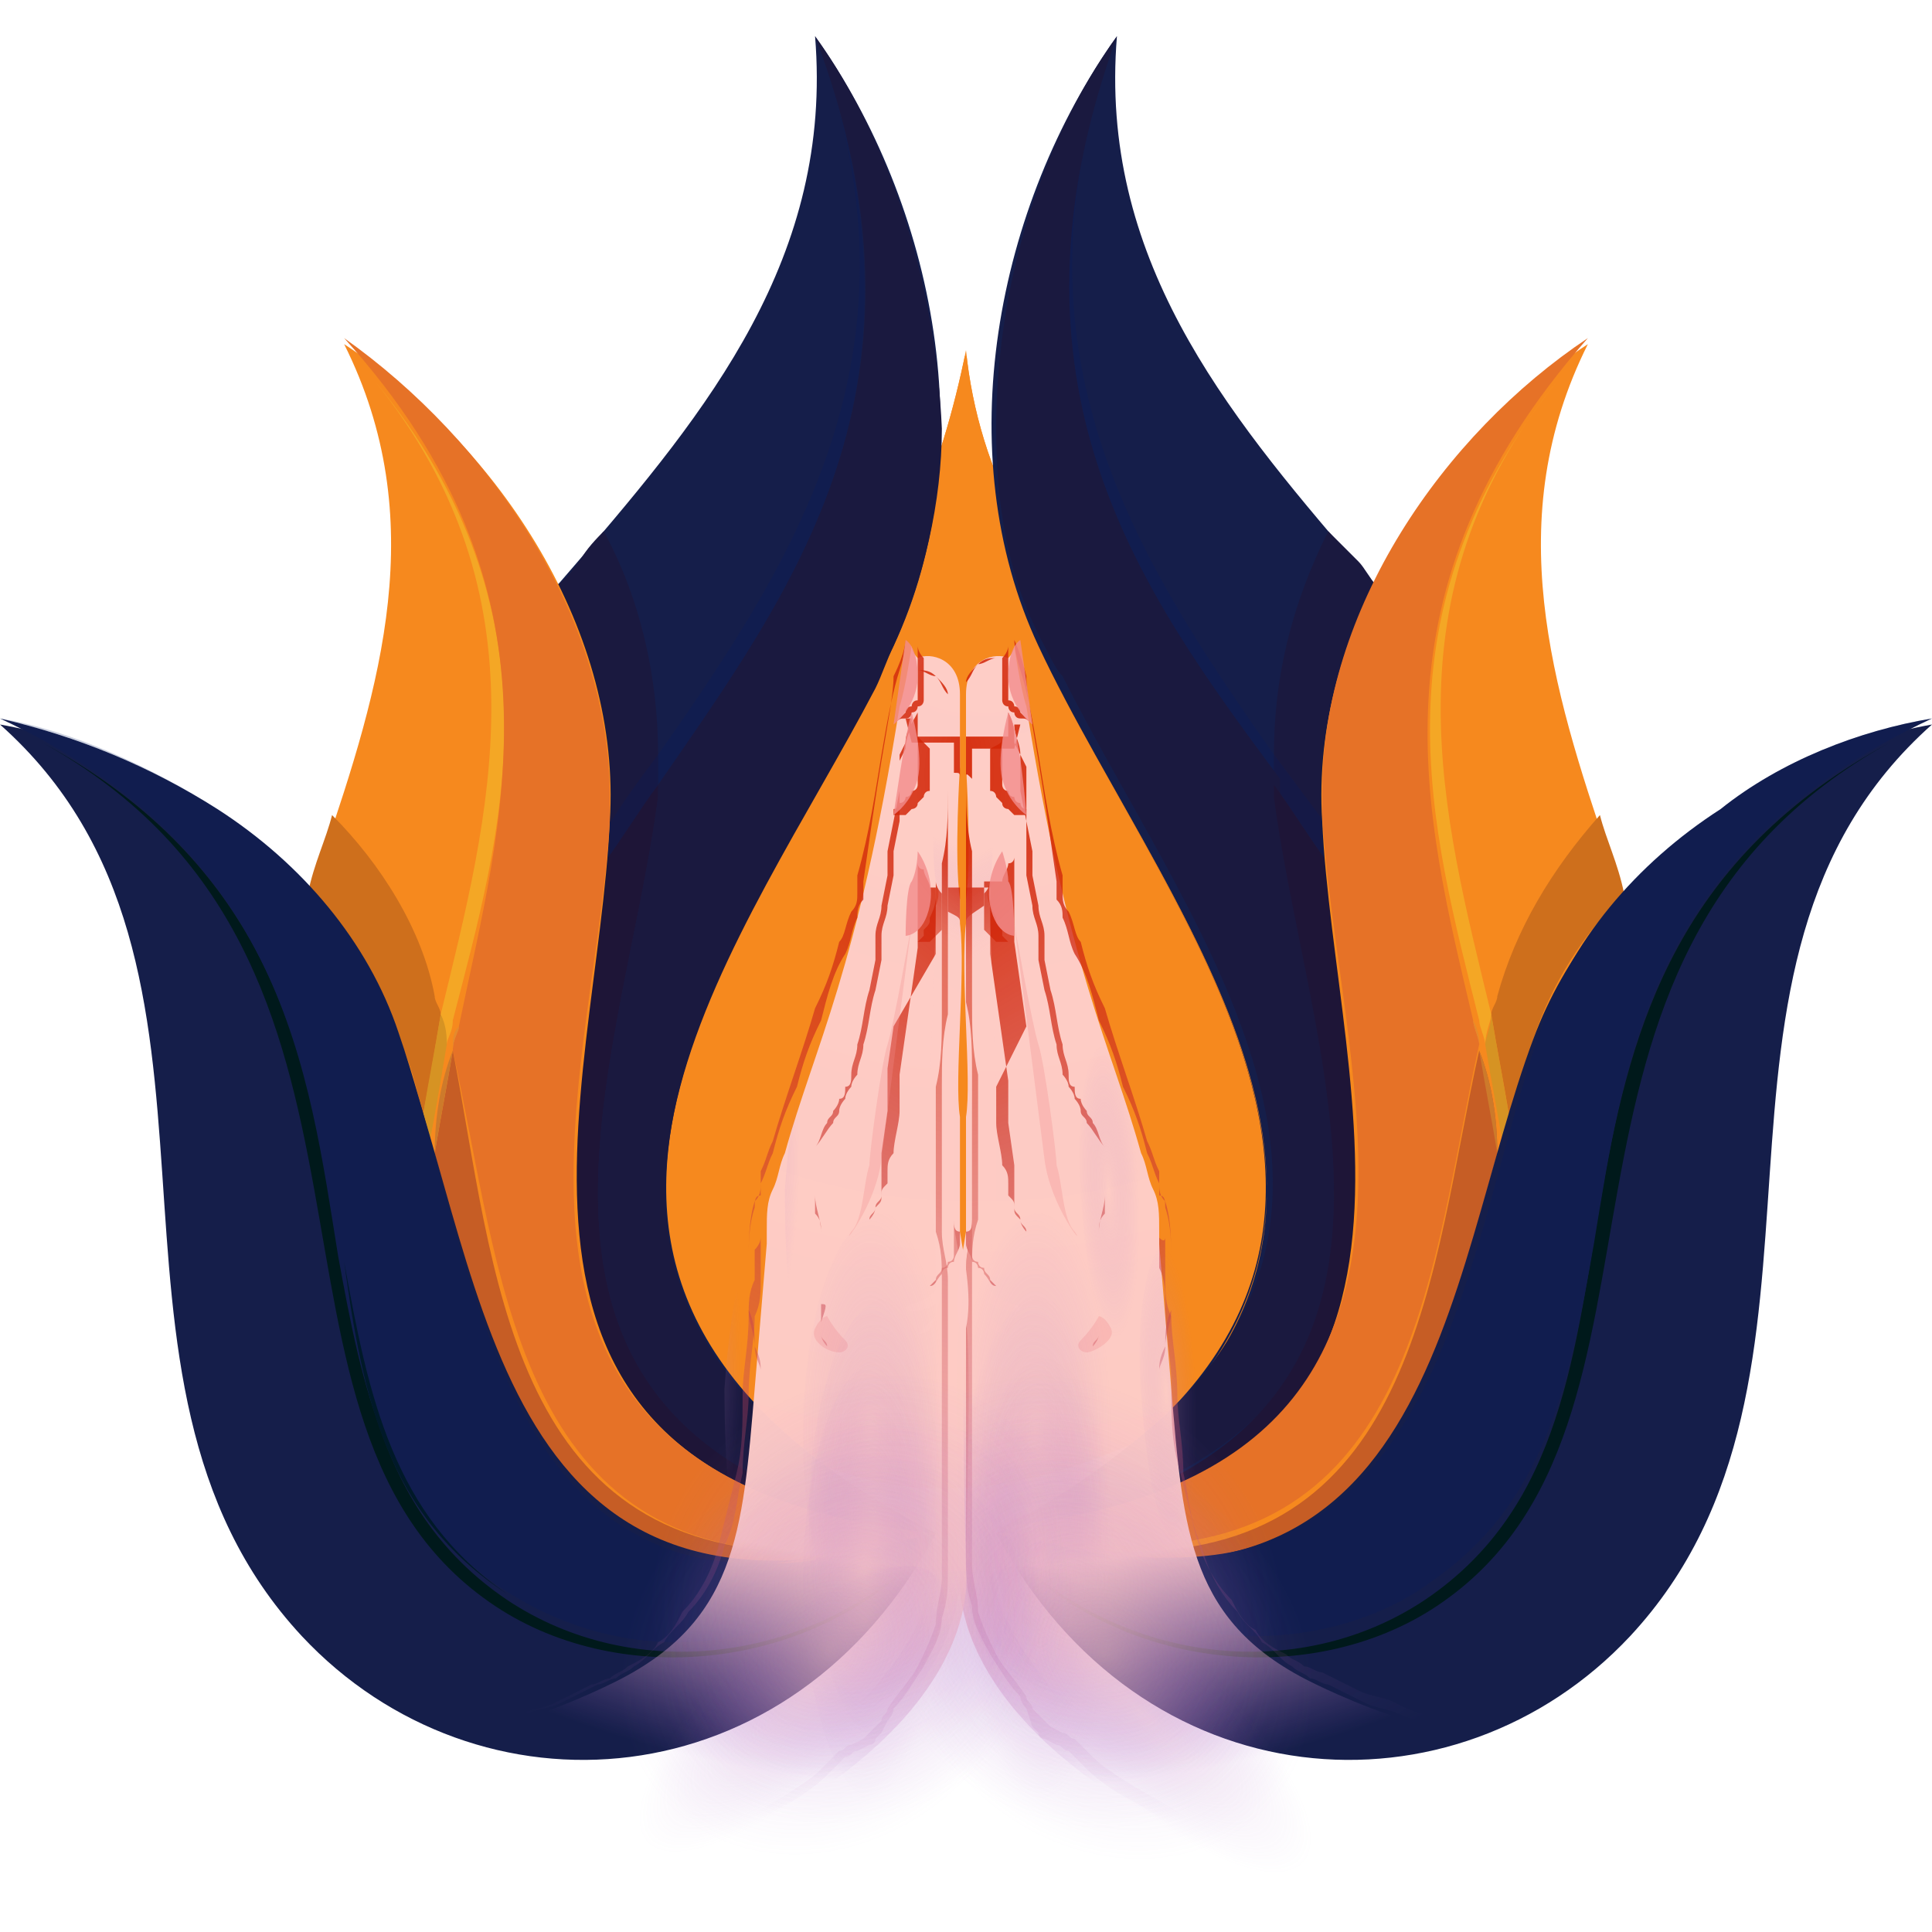 <?xml version="1.0" encoding="utf-8"?>
<!-- Generator: Adobe Illustrator 25.3.1, SVG Export Plug-In . SVG Version: 6.00 Build 0)  -->
<svg version="1.1" id="Layer_1" xmlns="http://www.w3.org/2000/svg" xmlns:xlink="http://www.w3.org/1999/xlink" x="0px" y="0px"
	 viewBox="0 0 32 32" style="enable-background:new 0 0 32 32;" xml:space="preserve">
<style type="text/css">
	.st0{fill-rule:evenodd;clip-rule:evenodd;fill:#F6891E;}
	.st1{clip-path:url(#SVGID_2_);fill:#F6891E;}
	.st2{fill-rule:evenodd;clip-rule:evenodd;fill:#151E4A;}
	.st3{fill:#D5CDD0;}
	.st4{fill:#1A193F;}
	.st5{fill:#111D4F;}
	.st6{fill:#151946;}
	.st7{fill:#CE6F1C;}
	.st8{fill:#1E1537;}
	.st9{fill:#F4A725;}
	.st10{fill:#D69323;}
	.st11{fill:#361841;}
	.st12{fill:#E67227;}
	.st13{fill:#C65D25;}
	.st14{fill:#E58A2D;}
	.st15{fill:#CD7A2B;}
	.st16{fill-rule:evenodd;clip-rule:evenodd;fill:#00191B;}
	.st17{fill:#CCD1E0;}
	.st18{fill:#9E4F31;}
	.st19{fill:#001929;}
	.st20{fill:url(#SVGID_3_);}
	.st21{fill:url(#SVGID_4_);}
	.st22{fill:url(#SVGID_5_);}
	.st23{fill:url(#SVGID_6_);}
	.st24{fill:url(#SVGID_7_);}
	.st25{fill:url(#SVGID_8_);}
	.st26{fill:url(#SVGID_9_);}
	.st27{fill:url(#SVGID_10_);}
	.st28{fill:url(#SVGID_11_);}
	.st29{fill:url(#SVGID_12_);}
	.st30{fill:url(#SVGID_13_);}
	.st31{opacity:0.3;}
	.st32{fill:url(#SVGID_14_);}
	.st33{fill:#F28C8C;}
	.st34{opacity:0.8;fill:#F28C8C;}
	.st35{opacity:0.2;fill:url(#SVGID_15_);}
	.st36{opacity:0.2;fill:url(#SVGID_16_);}
	.st37{opacity:0.2;fill:url(#SVGID_17_);}
	.st38{opacity:0.2;fill:url(#SVGID_18_);}
	.st39{opacity:0.2;fill:url(#SVGID_19_);}
	.st40{opacity:0.2;fill:url(#SVGID_20_);}
	.st41{opacity:0.2;fill:url(#SVGID_21_);}
	.st42{opacity:0.2;fill:url(#SVGID_22_);}
	.st43{opacity:0.2;fill:url(#SVGID_23_);}
	.st44{fill:url(#SVGID_24_);}
	.st45{fill:url(#SVGID_25_);}
	.st46{fill:url(#SVGID_26_);}
	.st47{fill:url(#SVGID_27_);}
	.st48{fill:url(#SVGID_28_);}
	.st49{fill:url(#SVGID_29_);}
	.st50{fill:url(#SVGID_30_);}
	.st51{fill:url(#SVGID_31_);}
	.st52{fill:url(#SVGID_32_);}
	.st53{fill:url(#SVGID_33_);}
	.st54{fill:url(#SVGID_34_);}
	.st55{fill:url(#SVGID_35_);}
	.st56{opacity:0.2;fill:url(#SVGID_36_);}
	.st57{opacity:0.2;fill:url(#SVGID_37_);}
	.st58{opacity:0.2;fill:url(#SVGID_38_);}
	.st59{opacity:0.2;fill:url(#SVGID_39_);}
	.st60{opacity:0.2;fill:url(#SVGID_40_);}
	.st61{opacity:0.2;fill:url(#SVGID_41_);}
	.st62{opacity:0.2;fill:url(#SVGID_42_);}
	.st63{opacity:0.2;fill:url(#SVGID_43_);}
	.st64{opacity:0.2;fill:url(#SVGID_44_);}
</style>
<g>
	<g>
		<path class="st0" d="M19.2,24.7c6.6-4.9,0.4-10.9-2.3-16c-0.5-0.9-0.8-1.9-0.9-2.9c-0.2,1-0.5,2-0.9,2.9c-2.7,5.1-8.9,11-2.3,16
			c-0.3-0.5-1.2-1.8-0.8-1.4c2.4,1.9,4.9,1.7,8,0C20.4,23,19.5,24.3,19.2,24.7"/>
		<g>
			<defs>
				<path id="SVGID_1_" d="M19.2,24.7c6.6-4.9,0.4-10.9-2.3-16c-0.5-0.9-0.8-1.9-0.9-2.9c-0.2,1-0.5,2-0.9,2.9
					c-2.7,5.1-8.9,11-2.3,16c-0.3-0.5-1.2-1.8-0.8-1.4c2.4,1.9,4.9,1.7,8,0C20.4,23,19.5,24.3,19.2,24.7"/>
			</defs>
			<clipPath id="SVGID_2_">
				<use xlink:href="#SVGID_1_"  style="overflow:visible;"/>
			</clipPath>
			<polyline class="st1" points="6.1,24.7 25.8,24.7 25.8,5.9 6.1,5.9 6.1,24.7 			"/>
		</g>
		<path class="st2" d="M16.5,25.4c8.3-4.3,2.9-10,0.7-14.7c-1.5-3.2-0.7-7.3,1.3-10.1c-0.6,7.3,8.3,10.2,8.5,17.3
			C27.1,23.2,22.4,27.3,16.5,25.4"/>
		<path class="st3" d="M22.4,9.3c0.1,0.1,0.2,0.3,0.3,0.4l0,0C22.7,9.6,22.5,9.4,22.4,9.3"/>
		<path class="st4" d="M21.1,13C21.1,13,21.1,13,21.1,13c0.3,0.4,0.6,0.9,0.9,1.3l0,0C21.7,13.9,21.4,13.4,21.1,13 M22,8.8
			c-0.6,1.2-0.9,2.4-0.9,3.7c0.3,0.4,0.6,0.8,0.9,1.3c0-0.1,0-0.1,0-0.2c0,0,0,0,0,0c0-0.1,0-0.2,0-0.4c0-1.2,0.3-2.4,0.8-3.5
			c-0.1-0.1-0.2-0.3-0.3-0.4C22.3,9.1,22.1,8.9,22,8.8"/>
		<path class="st5" d="M18.2,1.5C16.6,6.8,19,10,21.1,13c0-0.2,0-0.4,0-0.5C19,9.5,16.8,6.2,18.2,1.5"/>
		<path class="st6" d="M21.1,12.5c0,0.2,0,0.4,0,0.5c0.3,0.4,0.6,0.9,0.9,1.3c0-0.2,0-0.4,0-0.6C21.7,13.3,21.4,12.9,21.1,12.5"/>
		<path class="st3" d="M18.9,23.8L18.9,23.8c-0.6,0.5-1.4,1.1-2.4,1.6l0,0l0,0C17.5,24.9,18.3,24.4,18.9,23.8"/>
		<path class="st7" d="M17.5,11.3c2,4,5.9,8.7,1.4,12.6l0,0C23.4,19.9,19.5,15.3,17.5,11.3"/>
		<path class="st4" d="M18.5,0.6c-1.3,1.8-2,4.2-2,6.5c0,1.3,0.2,2.5,0.8,3.6c0.1,0.2,0.2,0.4,0.3,0.5c2,4,5.9,8.7,1.4,12.5l0,0
			c-0.6,0.5-1.4,1.1-2.4,1.6c0,0,0,0,0,0c8.1-1.4,5.2-7.6,4.6-12.2c0-0.1,0-0.1,0-0.2C18.9,9.8,16.4,6.4,18.5,0.6"/>
		<path class="st8" d="M21.1,13c0,0.1,0,0.1,0,0.2c0.6,4.6,3.5,10.8-4.6,12.2c4.9-0.5,6-3,6-5.9c0-1.7-0.4-3.5-0.5-5.2
			C21.7,13.9,21.4,13.4,21.1,13"/>
		<path class="st0" d="M16.5,25.4c8.2-0.8,5.6-7.3,5.4-11.8c-0.2-3.1,1.8-6.2,4.4-7.9c-2.9,5.8,3.4,11.1,1.3,17
			C26,27.1,20.7,28.9,16.5,25.4"/>
		<path class="st3" d="M26.5,13.5C26.5,13.5,26.5,13.5,26.5,13.5c0.1,0.4,0.3,0.8,0.4,1.3l0,0C26.8,14.3,26.6,13.9,26.5,13.5"/>
		<path class="st7" d="M26.5,13.5c-0.8,0.9-1.4,1.9-1.7,3c0,0.1-0.1,0.2-0.1,0.3c0.1,0.6,0.2,1.1,0.3,1.7c0.1-0.5,0.3-0.9,0.4-1.3
			c0.3-0.9,0.8-1.7,1.5-2.4C26.8,14.3,26.6,13.9,26.5,13.5"/>
		<path class="st9" d="M25.8,6.3c-3.1,3.9-2.1,7.4-1.3,10.6c0,0.1,0.1,0.3,0.1,0.4c0-0.2,0.1-0.4,0.1-0.5
			C23.9,13.5,22.9,9.9,25.8,6.3"/>
		<path class="st10" d="M24.7,16.8c0,0.2-0.1,0.4-0.1,0.5c0.1,0.6,0.2,1.1,0.3,1.7c0-0.2,0.1-0.4,0.1-0.5
			C24.9,17.9,24.8,17.4,24.7,16.8"/>
		<path class="st11" d="M21.9,13.2c0,0.1,0,0.2,0,0.4C21.9,13.4,21.9,13.3,21.9,13.2"/>
		<path class="st12" d="M26.3,5.6L26.3,5.6c-2.4,1.6-4.4,4.5-4.4,7.5c0,0.1,0,0.2,0,0.4c0,0,0,0,0,0c0.1,1.8,0.6,4,0.6,5.9
			c0,2.9-1.1,5.4-6,5.9l0,0c0,0,0,0,0,0c0.8,0.2,1.6,0.3,2.2,0.3c4.8,0,5-4.7,5.8-8.3c0-0.1-0.1-0.3-0.1-0.4
			C23.6,13.5,22.6,9.8,26.3,5.6"/>
		<path class="st13" d="M24.5,17.4c-0.8,3.6-1,8.3-5.8,8.3c-0.6,0-1.4-0.1-2.2-0.3c0,0,0,0,0,0c1,0.3,1.9,0.5,2.7,0.5
			c0.8,0,1.4-0.1,2-0.4c2.2-1,2.9-3.9,3.6-6.4C24.8,18.5,24.7,17.9,24.5,17.4"/>
		<path class="st14" d="M24.4,16.9c0,0.1,0.1,0.3,0.1,0.4l0,0C24.5,17.2,24.5,17.1,24.4,16.9"/>
		<path class="st15" d="M24.5,17.4L24.5,17.4c0.1,0.6,0.2,1.1,0.3,1.7l0,0C24.8,18.5,24.7,17.9,24.5,17.4"/>
		<path class="st2" d="M16.5,25.4c7.3,2.2,7.4-4.2,8.9-8.2c1-2.7,3.8-4.7,6.6-5.2c-4.5,4-1,10.8-5,15.1
			C24.1,30.2,18.9,29.9,16.5,25.4"/>
		<path class="st16" d="M31.3,12.3c-6.5,3.6-3,11.3-7.5,14.3c-2.1,1.4-5.4,1.1-7.3-1.1c2,2.1,5,2.4,7.1,1
			C28.2,23.4,24.3,16.1,31.3,12.3"/>
		<path class="st17" d="M32,11.9c-1.2,0.2-2.5,0.7-3.5,1.5C29.5,12.7,30.8,12.2,32,11.9L32,11.9"/>
		<path class="st18" d="M16.5,25.4L16.5,25.4c1,0.3,1.9,0.5,2.7,0.5c0.8,0,1.4-0.1,2-0.4c-0.6,0.3-1.2,0.4-2,0.4
			C18.5,25.8,17.6,25.7,16.5,25.4"/>
		<path class="st5" d="M32,11.9c-1.2,0.2-2.5,0.7-3.5,1.5c-1.4,0.9-2.5,2.2-3,3.7c-1,2.9-1.4,7-4.2,8.3c-0.6,0.3-1.2,0.4-2,0.4
			c-0.8,0-1.7-0.1-2.7-0.5l0,0l0,0c0,0,0,0,0,0c0,0,0,0,0,0c1.2,1.2,2.7,1.8,4.2,1.8c0,0,0,0,0,0c0,0,0,0,0,0c1,0,2.1-0.3,2.9-0.9
			l0,0c1.9-1.3,2.3-3.3,2.7-5.6C26.9,17.6,27.3,14.1,32,11.9"/>
		<path class="st19" d="M20.7,27.2C20.7,27.2,20.7,27.2,20.7,27.2L20.7,27.2C20.7,27.2,20.7,27.2,20.7,27.2 M16.6,25.4
			c1.2,1.2,2.7,1.8,4.2,1.8C19.3,27.2,17.8,26.6,16.6,25.4 M16.5,25.4C16.5,25.4,16.5,25.4,16.5,25.4C16.5,25.4,16.5,25.4,16.5,25.4
			 M26.4,20.8c-0.4,2.2-0.8,4.3-2.7,5.6C25.6,25.1,26,23,26.4,20.8"/>
		<path class="st2" d="M15.5,25.4c-8.3-4.3-2.9-10-0.7-14.7c1.5-3.2,0.7-7.3-1.3-10.1C14.1,7.9,5.2,10.8,5,17.9
			C4.9,23.2,9.6,27.3,15.5,25.4"/>
		<path class="st3" d="M9.6,9.3C9.5,9.4,9.4,9.6,9.2,9.7l0,0C9.4,9.6,9.5,9.4,9.6,9.3"/>
		<path class="st4" d="M10.9,13c-0.3,0.4-0.6,0.9-0.9,1.3l0,0C10.3,13.9,10.6,13.4,10.9,13C10.9,13,10.9,13,10.9,13 M10,8.8
			C9.9,8.9,9.7,9.1,9.6,9.3C9.5,9.4,9.4,9.6,9.2,9.7c0.5,1.1,0.8,2.3,0.8,3.5c0,0.1,0,0.2,0,0.4c0,0,0,0,0,0c0,0.1,0,0.1,0,0.2
			c0.3-0.4,0.6-0.8,0.9-1.3C10.9,11.2,10.6,9.9,10,8.8"/>
		<path class="st5" d="M13.8,1.5c1.4,4.7-0.8,8-2.9,11c0,0.2,0,0.4,0,0.5C13,10,15.4,6.8,13.8,1.5"/>
		<path class="st6" d="M10.9,12.5c-0.3,0.4-0.6,0.8-0.9,1.3c0,0.2,0,0.4,0,0.6c0.3-0.4,0.6-0.9,0.9-1.3
			C10.9,12.8,10.9,12.7,10.9,12.5"/>
		<path class="st3" d="M13.8,24.4c0.5,0.3,1,0.7,1.7,1c0,0,0,0,0,0l0,0C14.8,25.1,14.3,24.7,13.8,24.4
			C13.8,24.4,13.8,24.4,13.8,24.4"/>
		<path class="st7" d="M14.4,11.4c-2.2,4.2-6.1,9-0.7,13c0,0,0,0,0,0C8.3,20.4,12.3,15.6,14.4,11.4"/>
		<path class="st4" d="M13.5,0.6c2.2,5.8-0.4,9.2-2.6,12.4c0,0.1,0,0.1,0,0.2c-0.6,4.6-3.5,10.8,4.6,12.2c0,0,0,0,0,0
			c-0.6-0.3-1.2-0.7-1.7-1l0,0c-5.5-3.9-1.5-8.8,0.7-13c0.1-0.2,0.2-0.5,0.3-0.7c0.5-1.1,0.8-2.4,0.8-3.6
			C15.5,4.8,14.8,2.4,13.5,0.6"/>
		<path class="st8" d="M10.9,13c-0.3,0.4-0.6,0.9-0.9,1.3c-0.2,1.7-0.5,3.5-0.5,5.2c0,2.9,1.1,5.4,6,5.9c-8.1-1.4-5.2-7.6-4.6-12.2
			C10.9,13.1,10.9,13.1,10.9,13"/>
		<path class="st0" d="M15.5,25.4c-8.2-0.8-5.6-7.3-5.4-11.8c0.2-3.1-1.8-6.2-4.4-7.9c2.9,5.8-3.4,11.1-1.3,17
			C6,27.1,11.3,28.9,15.5,25.4"/>
		<path class="st3" d="M5.5,13.5c-0.1,0.4-0.3,0.8-0.4,1.3l0,0C5.2,14.3,5.4,13.9,5.5,13.5C5.5,13.5,5.5,13.5,5.5,13.5"/>
		<path class="st7" d="M5.5,13.5c-0.1,0.4-0.3,0.8-0.4,1.3c0.7,0.7,1.2,1.5,1.5,2.4C6.8,17.6,6.9,18,7,18.5c0.1-0.5,0.2-1.1,0.3-1.7
			c0-0.1-0.1-0.2-0.1-0.3C7,15.4,6.3,14.3,5.5,13.5"/>
		<path class="st9" d="M6.2,6.3c2.9,3.6,1.9,7.2,1.1,10.5c0,0.2,0.1,0.4,0.1,0.5c0-0.1,0.1-0.2,0.1-0.4C8.3,13.8,9.4,10.2,6.2,6.3"
			/>
		<path class="st10" d="M7.3,16.8c-0.1,0.6-0.2,1.1-0.3,1.7c0,0.2,0.1,0.4,0.1,0.5c0.1-0.5,0.2-1.1,0.3-1.7
			C7.4,17.2,7.4,17,7.3,16.8"/>
		<path class="st11" d="M10.1,13.2c0,0.1,0,0.2,0,0.4C10.1,13.4,10.1,13.3,10.1,13.2"/>
		<path class="st12" d="M5.7,5.6C9.5,9.8,8.3,13.6,7.6,17c0,0.1-0.1,0.2-0.1,0.4c0.8,3.6,1,8.3,5.8,8.3c0.6,0,1.4-0.1,2.2-0.3
			c0,0,0,0,0,0c0,0,0,0,0,0c-4.9-0.5-6-3-6-5.9c0-2,0.5-4.1,0.6-5.9c0,0,0,0,0,0c0-0.1,0-0.2,0-0.4C10.1,10.2,8.1,7.3,5.7,5.6
			L5.7,5.6"/>
		<path class="st13" d="M7.5,17.4c-0.1,0.6-0.2,1.1-0.3,1.7c0.7,2.6,1.4,5.4,3.6,6.4c0.6,0.3,1.2,0.4,2,0.4c0.8,0,1.7-0.1,2.7-0.5
			c0,0,0,0,0,0c-0.8,0.2-1.6,0.3-2.2,0.3C8.4,25.7,8.2,21,7.5,17.4"/>
		<path class="st14" d="M7.6,17c0,0.1-0.1,0.2-0.1,0.4l0,0C7.5,17.2,7.5,17.1,7.6,17"/>
		<path class="st15" d="M7.5,17.4c-0.1,0.6-0.2,1.1-0.3,1.7l0,0C7.2,18.5,7.3,17.9,7.5,17.4L7.5,17.4"/>
		<path class="st2" d="M15.5,25.4c-7.3,2.2-7.4-4.2-8.9-8.2c-1-2.7-3.8-4.7-6.6-5.2c4.5,4,1,10.8,5,15.1
			C7.9,30.2,13.1,29.9,15.5,25.4"/>
		<path class="st16" d="M0.7,12.3c6.5,3.6,3,11.3,7.5,14.3c2.1,1.4,5.4,1.1,7.3-1.1c-2,2.1-5,2.4-7.1,1C3.8,23.4,7.7,16.1,0.7,12.3"
			/>
		<path class="st17" d="M0,11.9L0,11.9c1.2,0.2,2.5,0.8,3.6,1.5C2.5,12.7,1.3,12.2,0,11.9"/>
		<path class="st18" d="M15.5,25.4c-1,0.3-1.9,0.5-2.7,0.5c-0.8,0-1.4-0.1-2-0.4c0.6,0.3,1.2,0.4,2,0.4
			C13.5,25.8,14.4,25.7,15.5,25.4C15.5,25.4,15.5,25.4,15.5,25.4"/>
		<path class="st5" d="M0,11.9c4.7,2.2,5.1,5.8,5.6,8.9c0.4,2.2,0.8,4.2,2.7,5.5l0,0c0.9,0.6,1.9,0.9,2.9,0.9c0,0,0,0,0,0s0,0,0,0
			c1.5,0,3-0.6,4.2-1.8c0,0,0,0,0,0c0,0,0,0,0,0c0,0,0,0,0,0c0,0,0,0,0,0l0,0l0,0c-1,0.3-1.9,0.5-2.7,0.5c-0.8,0-1.4-0.1-2-0.4
			C8,24.2,7.6,20,6.6,17.1c-0.5-1.5-1.6-2.8-3-3.7C2.5,12.7,1.3,12.2,0,11.9"/>
		<path class="st19" d="M11.3,27.2C11.3,27.2,11.3,27.2,11.3,27.2L11.3,27.2C11.3,27.2,11.3,27.2,11.3,27.2 M15.4,25.4
			c-1.2,1.2-2.7,1.8-4.2,1.8C12.7,27.2,14.2,26.6,15.4,25.4 M15.4,25.4C15.4,25.4,15.4,25.4,15.4,25.4
			C15.4,25.4,15.4,25.4,15.4,25.4 M15.5,25.4C15.5,25.4,15.5,25.4,15.5,25.4C15.5,25.4,15.5,25.4,15.5,25.4 M5.7,20.9
			c0.4,2.2,0.8,4.2,2.7,5.5C6.4,25.1,6,23.1,5.7,20.9"/>
	</g>
	<g>
		<g>
			<g>
				<g>
					<g>
						<g>
							<g>
								
									<radialGradient id="SVGID_3_" cx="-152.828" cy="9.528" r="21.6" gradientTransform="matrix(0.894 0 0 0.894 152.972 1.807)" gradientUnits="userSpaceOnUse">
									<stop  offset="0" style="stop-color:#FECDC6"/>
									<stop  offset="0.809" style="stop-color:#FDCBC6;stop-opacity:0.984"/>
									<stop  offset="0.842" style="stop-color:#F8C5C6;stop-opacity:0.816"/>
									<stop  offset="0.885" style="stop-color:#EAB4C7;stop-opacity:0.592"/>
									<stop  offset="0.935" style="stop-color:#D299C8;stop-opacity:0.337"/>
									<stop  offset="0.988" style="stop-color:#B173C9;stop-opacity:6.132680e-02"/>
									<stop  offset="1" style="stop-color:#A969C9;stop-opacity:0"/>
								</radialGradient>
								<path class="st20" d="M16,15.3L16,15.3c0,0,0-0.2,0-0.4c0.1-0.7,0-2.2,0-2.2s0-0.4,0-1.2c0-0.6,0.5-0.7,0.7-0.6
									c0.1-0.1,0.1-0.2,0.1-0.2l0,0.1c0,0,0-0.1,0-0.1s0.1,0.7,0.2,1c0.7,4.4,1.4,5.6,1.9,7.4c0.1,0.2,0.1,0.4,0.2,0.6
									c0.1,0.2,0.1,0.4,0.1,0.7l0,0.2c0,0,0,0,0.2,2.4c0.2,2.4,0.3,3.9,2.4,4.9c0,0,1,0.5,1.9,0.7c-0.3,1.7-1.2,2.7-2.8,2.4
									c-5.4-2.2-5-4.9-5-5c0-0.1,0.1-3.5,0-4c-0.1-0.5,0-1,0.1-1.6c0-0.6,0-1.4,0-1.9C16.1,17.9,15.9,16.1,16,15.3z"/>
								<g>
									
										<radialGradient id="SVGID_4_" cx="-154.87" cy="12.328" r="20.186" gradientTransform="matrix(0.894 0 0 0.894 152.972 1.807)" gradientUnits="userSpaceOnUse">
										<stop  offset="0" style="stop-color:#D42300"/>
										<stop  offset="0.121" style="stop-color:#D32505;stop-opacity:0.879"/>
										<stop  offset="0.262" style="stop-color:#D02A13;stop-opacity:0.738"/>
										<stop  offset="0.414" style="stop-color:#CB322B;stop-opacity:0.586"/>
										<stop  offset="0.574" style="stop-color:#C43D4C;stop-opacity:0.426"/>
										<stop  offset="0.739" style="stop-color:#BB4C76;stop-opacity:0.261"/>
										<stop  offset="0.906" style="stop-color:#B05EA9;stop-opacity:9.384668e-02"/>
										<stop  offset="1" style="stop-color:#A969C9;stop-opacity:0"/>
									</radialGradient>
									<path class="st21" d="M16.8,10.6c0,0,0,0.2,0.1,0.5c0.1,0.3,0.2,0.8,0.3,1.4c0.1,0.6,0.2,1.3,0.4,2c0,0,0,0.1,0,0.1l0,0.1
										c0,0,0,0,0,0.1c0,0.1,0,0.2,0.1,0.3c0.1,0.2,0.1,0.4,0.2,0.5c0.1,0.4,0.2,0.7,0.4,1.1c0.2,0.7,0.5,1.5,0.7,2.2
										c0.1,0.2,0.1,0.3,0.2,0.5c0,0,0,0.1,0,0.1c0,0,0,0.1,0,0.1c0,0.1,0,0.2,0.1,0.3c0.1,0.3,0.1,0.7,0.1,1c0,0.3,0,0.6,0,0.8
										c0,0.2-0.1,0.4-0.1,0.6c0,0.2-0.1,0.3-0.1,0.4c0,0,0,0.1,0,0.1c0,0,0,0,0,0s0,0,0,0c0,0,0-0.1,0-0.1c0-0.1,0-0.2,0.1-0.4
										c0-0.2,0-0.4,0.1-0.6c0-0.2,0-0.5,0-0.8c0-0.3,0-0.6-0.1-0.9c0-0.1,0-0.2-0.1-0.2c0,0,0-0.1,0-0.1c0,0,0-0.1,0-0.1
										c-0.1-0.2-0.1-0.3-0.2-0.5c-0.1-0.4-0.2-0.7-0.4-1.1c-0.1-0.4-0.2-0.7-0.4-1.1c-0.1-0.4-0.2-0.8-0.4-1.1
										c-0.1-0.2-0.1-0.4-0.2-0.6c0-0.1,0-0.2-0.1-0.3c0,0,0,0,0-0.1l0-0.1c0,0,0-0.1,0-0.1c-0.1-0.7-0.2-1.4-0.3-2
										c-0.1-0.6-0.2-1.1-0.2-1.4C16.9,10.8,16.8,10.6,16.8,10.6z"/>
									
										<radialGradient id="SVGID_5_" cx="-154.87" cy="12.328" r="20.185" gradientTransform="matrix(0.894 0 0 0.894 152.972 1.807)" gradientUnits="userSpaceOnUse">
										<stop  offset="0" style="stop-color:#D42300"/>
										<stop  offset="0.121" style="stop-color:#D32505;stop-opacity:0.879"/>
										<stop  offset="0.262" style="stop-color:#D02A13;stop-opacity:0.738"/>
										<stop  offset="0.414" style="stop-color:#CB322B;stop-opacity:0.586"/>
										<stop  offset="0.574" style="stop-color:#C43D4C;stop-opacity:0.426"/>
										<stop  offset="0.739" style="stop-color:#BB4C76;stop-opacity:0.261"/>
										<stop  offset="0.906" style="stop-color:#B05EA9;stop-opacity:9.384668e-02"/>
										<stop  offset="1" style="stop-color:#A969C9;stop-opacity:0"/>
									</radialGradient>
									<path class="st22" d="M17.1,12C17.1,12,17.1,12,17.1,12C17,11.9,17,11.9,17,11.9c0,0,0,0,0,0c0,0,0,0,0,0
										c0,0-0.1-0.1-0.1-0.1c0,0,0-0.1-0.1-0.1c0,0,0-0.1-0.1-0.1c0,0,0-0.1,0-0.1l0-0.1c0,0,0,0,0,0l0,0c0,0,0,0,0-0.1
										c0,0,0,0,0-0.1c0,0,0,0,0-0.1c0,0,0,0,0-0.1c0,0,0-0.1,0-0.1c0,0,0-0.1,0-0.1c0,0,0,0,0-0.1c0,0,0-0.1,0-0.1s0,0,0,0.1
										c0,0,0,0.1-0.1,0.2c0,0,0,0.1,0,0.1c0,0,0,0,0,0.1c0,0,0,0,0,0.1c0,0,0,0,0,0.1c0,0,0,0,0,0.1l0,0c0,0,0,0,0,0l0,0.1
										c0,0,0,0.1,0,0.1c0,0,0,0.1,0.1,0.1c0,0,0,0.1,0.1,0.1c0,0,0,0.1,0.1,0.1c0,0,0,0,0,0c0,0,0,0,0,0C17,11.9,17,11.9,17.1,12
										C17.1,12,17.1,12,17.1,12z"/>
									
										<radialGradient id="SVGID_6_" cx="-154.87" cy="12.328" r="20.186" gradientTransform="matrix(0.894 0 0 0.894 152.972 1.807)" gradientUnits="userSpaceOnUse">
										<stop  offset="0" style="stop-color:#D42300"/>
										<stop  offset="0.121" style="stop-color:#D32505;stop-opacity:0.879"/>
										<stop  offset="0.262" style="stop-color:#D02A13;stop-opacity:0.738"/>
										<stop  offset="0.414" style="stop-color:#CB322B;stop-opacity:0.586"/>
										<stop  offset="0.574" style="stop-color:#C43D4C;stop-opacity:0.426"/>
										<stop  offset="0.739" style="stop-color:#BB4C76;stop-opacity:0.261"/>
										<stop  offset="0.906" style="stop-color:#B05EA9;stop-opacity:9.384668e-02"/>
										<stop  offset="1" style="stop-color:#A969C9;stop-opacity:0"/>
									</radialGradient>
									<path class="st23" d="M19.3,20.5c0,0,0,0.1,0,0.2l0,0.2l0,0.3c0,0.2,0,0.4,0.1,0.6c0,0.4,0.1,0.8,0.1,1.3
										c0,0.4,0.1,0.8,0.1,1.3c0.1,0.4,0.1,0.8,0.3,1.2c0.1,0.4,0.3,0.8,0.6,1.1c0.1,0.2,0.3,0.3,0.4,0.5c0.2,0.1,0.3,0.3,0.5,0.4
										c0.1,0.1,0.2,0.1,0.3,0.2c0.1,0,0.2,0.1,0.3,0.1c0.2,0.1,0.4,0.2,0.6,0.3c0.2,0.1,0.4,0.1,0.6,0.2c0.2,0.1,0.4,0.1,0.6,0.1
										l0,0l0,0c0,0.1,0,0.2,0,0.3c0,0,0,0.1,0,0.1c0,0,0,0.1,0,0.1c0,0.1,0,0.2-0.1,0.3c0,0.1-0.1,0.2-0.1,0.3
										c0,0.1-0.1,0.2-0.1,0.2c0,0.1-0.1,0.2-0.1,0.2c0,0.1-0.1,0.2-0.2,0.2c0,0-0.1,0.1-0.1,0.1c0,0-0.1,0.1-0.1,0.1
										c0,0-0.1,0.1-0.1,0.1c0,0-0.1,0.1-0.1,0.1c-0.1,0.1-0.2,0.1-0.2,0.1c0,0-0.1,0-0.1,0.1c0,0-0.1,0-0.1,0.1
										c-0.1,0-0.2,0.1-0.3,0.1c0,0-0.1,0-0.1,0c0,0-0.1,0-0.1,0c0,0-0.1,0-0.1,0c0,0-0.1,0-0.1,0c-0.1,0-0.2,0-0.3,0
										c-0.1,0-0.2,0-0.3,0l0,0l0,0c-0.2-0.1-0.5-0.2-0.7-0.3L20,30.5l-0.2-0.1c-0.1-0.1-0.2-0.1-0.4-0.2
										c-0.2-0.1-0.5-0.3-0.7-0.4c-0.2-0.1-0.5-0.3-0.7-0.5c-0.1-0.1-0.2-0.2-0.3-0.3c-0.1,0-0.1-0.1-0.2-0.1l-0.2-0.1
										c-0.1,0-0.1-0.1-0.1-0.1c0,0-0.1-0.1-0.1-0.1L17,28.3c0,0-0.1-0.1-0.1-0.2c-0.2-0.2-0.3-0.4-0.5-0.7
										c-0.1-0.2-0.3-0.5-0.3-0.8c-0.1-0.3-0.1-0.5-0.1-0.8c0,0,0-0.1,0-0.1l0-0.1c0,0,0,0,0,0l0-0.2l0-0.4c0-0.5,0-1.1,0-1.6
										l0-0.8c0-0.3,0-0.5,0-0.8c0-0.1,0-0.3,0-0.4c0-0.1,0-0.1,0-0.2c0-0.1,0-0.1,0-0.2c0-0.3,0.1-0.5,0.1-0.8l0,0
										c0-0.2,0-0.4,0-0.6l0-0.6c0-0.2,0-0.4,0-0.6l0-0.6c0-0.4,0-0.8-0.1-1.2c0-0.2,0-0.4,0-0.6c0-0.2,0-0.4,0-0.6
										c0-0.1,0-0.1,0-0.2c0-0.1,0-0.1,0-0.2c0-0.1,0-0.2,0-0.3c0-0.2,0-0.4,0-0.6c0-0.4,0-0.8,0-1.2l0-0.1c0,0,0-0.1,0-0.1l0-0.2
										c0-0.1,0-0.2,0-0.3l0-0.6c0-0.1,0-0.2,0-0.3c0-0.1,0.1-0.2,0.2-0.3c0.1-0.1,0.2-0.1,0.3-0.1c0.1,0,0.2,0,0.3,0
										c-0.1,0-0.2,0-0.3,0c-0.1,0-0.2,0.1-0.3,0.1c-0.1,0.1-0.1,0.2-0.2,0.3c0,0.1,0,0.2,0,0.3l0,0.6c0,0.1,0,0.2,0,0.3l0,0.2
										c0,0,0,0.1,0,0.1l0,0.1c0,0.4,0,0.8,0.1,1.2c0,0.2,0,0.4,0,0.6c0,0.1,0,0.2,0,0.3c0,0.1,0,0.1,0,0.2c0,0.1,0,0.1,0,0.2
										c0,0.2,0,0.4,0,0.6c0,0.2,0,0.4,0,0.6c0,0.4,0,0.8,0.1,1.2l0,0.6c0,0.2,0,0.4,0,0.6l0,0.6c0,0.2,0,0.4,0,0.6l0,0l0,0
										c-0.1,0.3-0.1,0.5-0.1,0.8c0,0.1,0,0.1,0,0.2c0,0.1,0,0.1,0,0.2c0,0.1,0,0.3,0,0.4c0,0.3,0,0.5,0,0.8l0,0.8
										c0,0.5,0,1.1,0,1.6l0,0.4l0,0.2c0,0,0,0,0,0.1l0,0.1c0,0,0,0.1,0,0.1c0,0.3,0.1,0.5,0.1,0.8c0.1,0.3,0.2,0.5,0.3,0.7
										c0.1,0.2,0.3,0.4,0.5,0.7c0,0.1,0.1,0.1,0.1,0.2l0.1,0.1c0,0,0.1,0.1,0.1,0.1c0,0,0.1,0.1,0.1,0.1l0.2,0.1
										c0.1,0,0.1,0.1,0.2,0.1c0.1,0.1,0.2,0.2,0.3,0.3c0.2,0.2,0.4,0.3,0.7,0.5c0.2,0.1,0.5,0.3,0.7,0.4c0.1,0.1,0.2,0.1,0.4,0.2
										l0.2,0.1l0.2,0.1c0.2,0.1,0.5,0.2,0.7,0.3l0,0c0.1,0,0.2,0,0.3,0c0.1,0,0.2,0,0.3,0c0,0,0.1,0,0.1,0c0,0,0.1,0,0.1,0
										c0,0,0.1,0,0.1,0c0,0,0.1,0,0.1,0c0.1,0,0.2,0,0.3-0.1c0,0,0.1,0,0.1,0c0,0,0.1,0,0.1-0.1c0.1,0,0.2-0.1,0.2-0.1
										c0,0,0.1-0.1,0.1-0.1c0,0,0.1-0.1,0.1-0.1c0,0,0.1-0.1,0.1-0.1c0,0,0.1-0.1,0.1-0.1c0.1-0.1,0.1-0.1,0.2-0.2
										c0-0.1,0.1-0.2,0.1-0.2c0-0.1,0.1-0.2,0.1-0.2c0-0.1,0.1-0.2,0.1-0.2c0-0.1,0.1-0.2,0.1-0.3c0,0,0-0.1,0-0.1
										c0,0,0-0.1,0-0.1c0-0.1,0-0.2,0-0.3l0,0c-0.2,0-0.4-0.1-0.6-0.2c-0.2-0.1-0.4-0.1-0.6-0.2c-0.2-0.1-0.4-0.2-0.6-0.3
										c-0.1,0-0.2-0.1-0.3-0.1c-0.1-0.1-0.2-0.1-0.3-0.2c-0.2-0.1-0.4-0.2-0.5-0.4c-0.2-0.1-0.3-0.3-0.4-0.5
										c-0.3-0.3-0.5-0.7-0.6-1.1c-0.1-0.4-0.2-0.8-0.3-1.2c-0.1-0.4-0.1-0.8-0.1-1.3c0-0.4-0.1-0.8-0.1-1.3c0-0.2,0-0.4-0.1-0.6
										l0-0.3l0-0.2C19.3,20.6,19.3,20.5,19.3,20.5z"/>
									
										<radialGradient id="SVGID_7_" cx="-154.87" cy="12.328" r="20.186" gradientTransform="matrix(0.894 0 0 0.894 152.972 1.807)" gradientUnits="userSpaceOnUse">
										<stop  offset="0" style="stop-color:#D42300"/>
										<stop  offset="0.121" style="stop-color:#D32505;stop-opacity:0.879"/>
										<stop  offset="0.262" style="stop-color:#D02A13;stop-opacity:0.738"/>
										<stop  offset="0.414" style="stop-color:#CB322B;stop-opacity:0.586"/>
										<stop  offset="0.574" style="stop-color:#C43D4C;stop-opacity:0.426"/>
										<stop  offset="0.739" style="stop-color:#BB4C76;stop-opacity:0.261"/>
										<stop  offset="0.906" style="stop-color:#B05EA9;stop-opacity:9.384668e-02"/>
										<stop  offset="1" style="stop-color:#A969C9;stop-opacity:0"/>
									</radialGradient>
									<path class="st24" d="M16,12.9c0,0,0-0.1,0-0.1c0,0,0,0,0-0.1c0,0,0,0,0-0.1c0,0,0,0,0-0.1c0,0,0,0,0-0.1c0,0,0,0,0-0.1
										c0,0,0,0,0-0.1c0,0,0,0,0,0l0.1,0l0.1,0c0,0,0,0,0.1,0c0,0,0,0,0.1,0l0.1,0c0,0,0,0,0.1,0l0.1,0l0,0l0-0.4l0-0.1l0,0.1
										c0.1,0.2,0.1,0.3,0.1,0.5l0.1,0.2l0,0.2c0,0.1,0,0.2,0,0.2c0,0.1,0,0.2,0,0.2l0.1,0.5l0.1,0.5l0,0.2l0,0.2l0.1,0.5
										c0,0.2,0.1,0.3,0.1,0.5l0,0.2l0,0.2l0.1,0.5c0.1,0.3,0.1,0.6,0.2,0.9c0,0.2,0.1,0.3,0.1,0.5c0,0.1,0,0.2,0.1,0.2
										c0,0.1,0,0.2,0.1,0.2c0,0.1,0.1,0.2,0.1,0.2c0,0.1,0.1,0.1,0.1,0.2c0.1,0.1,0.1,0.3,0.2,0.4l0,0l0,0c0,0,0,0,0,0.1l0,0.1
										l0,0.1c0,0,0,0.1,0,0.1c0,0,0,0.1,0,0.1c0,0,0,0.1,0,0.1c0,0.1,0,0.1,0,0.2c0,0.2-0.1,0.4-0.1,0.6c0-0.1,0-0.2,0.1-0.3
										c0-0.1,0-0.2,0-0.3c0-0.1,0-0.1,0-0.2c0,0,0-0.1,0-0.1c0,0,0-0.1,0-0.1c0,0,0-0.1,0-0.1l0-0.1l0-0.1c0,0,0,0,0-0.1l0,0
										c-0.1-0.1-0.2-0.3-0.3-0.4c0-0.1-0.1-0.1-0.1-0.2c0-0.1-0.1-0.2-0.1-0.2c0-0.1-0.1-0.2-0.1-0.2c0-0.1-0.1-0.2-0.1-0.2
										c0-0.2-0.1-0.3-0.1-0.5c-0.1-0.3-0.1-0.6-0.2-0.9l-0.1-0.5l0-0.2l0-0.2c0-0.2-0.1-0.3-0.1-0.5l-0.1-0.5l0-0.2l0-0.2
										L17,13.7l0-0.1c0,0,0-0.1,0-0.1l0-0.2c0-0.1,0-0.2,0-0.2c0-0.1,0-0.2,0-0.2l0-0.2l-0.1-0.2c0-0.2-0.1-0.3-0.1-0.5l0.1,0
										l-0.1,0.4l0,0l0,0l-0.1,0c0,0,0,0-0.1,0l-0.1,0c0,0,0,0-0.1,0c0,0,0,0-0.1,0l-0.1,0l-0.1,0c0,0,0,0,0,0c0,0,0,0,0,0
										c0,0,0,0,0,0.1c0,0,0,0,0,0.1c0,0,0,0,0,0.1c0,0,0,0,0,0.1c0,0,0,0,0,0.1C16,12.8,16,12.8,16,12.9z"/>
									
										<radialGradient id="SVGID_8_" cx="-154.87" cy="12.328" r="20.186" gradientTransform="matrix(0.894 0 0 0.894 152.972 1.807)" gradientUnits="userSpaceOnUse">
										<stop  offset="0" style="stop-color:#D42300"/>
										<stop  offset="0.121" style="stop-color:#D32505;stop-opacity:0.879"/>
										<stop  offset="0.262" style="stop-color:#D02A13;stop-opacity:0.738"/>
										<stop  offset="0.414" style="stop-color:#CB322B;stop-opacity:0.586"/>
										<stop  offset="0.574" style="stop-color:#C43D4C;stop-opacity:0.426"/>
										<stop  offset="0.739" style="stop-color:#BB4C76;stop-opacity:0.261"/>
										<stop  offset="0.906" style="stop-color:#B05EA9;stop-opacity:9.384668e-02"/>
										<stop  offset="1" style="stop-color:#A969C9;stop-opacity:0"/>
									</radialGradient>
									<path class="st25" d="M16.6,12.2C16.6,12.2,16.6,12.3,16.6,12.2c0,0.1,0,0.2,0,0.2c0,0,0,0.1,0,0.1c0,0,0,0.1,0,0.1
										c0,0,0,0.1,0,0.1c0,0,0,0,0,0.1l0,0.1c0,0,0,0.1,0,0.1c0,0,0,0.1,0.1,0.1c0,0,0,0.1,0.1,0.1c0,0,0,0.1,0.1,0.1
										c0,0,0,0.1,0.1,0.1c0,0,0,0,0,0.1c0,0,0,0,0,0s0,0-0.1,0c0,0,0,0-0.1,0c0,0,0,0-0.1-0.1c0,0-0.1,0-0.1-0.1
										c0,0-0.1-0.1-0.1-0.1c0,0,0-0.1-0.1-0.1c0,0,0-0.1,0-0.1l0-0.1c0,0,0,0,0-0.1c0,0,0-0.1,0-0.1c0,0,0-0.1,0-0.1
										c0,0,0-0.1,0-0.1c0,0,0-0.1,0-0.1C16.6,12.3,16.6,12.3,16.6,12.2C16.6,12.3,16.6,12.2,16.6,12.2z"/>
									
										<radialGradient id="SVGID_9_" cx="-154.87" cy="12.328" r="20.186" gradientTransform="matrix(0.894 0 0 0.894 152.972 1.807)" gradientUnits="userSpaceOnUse">
										<stop  offset="0" style="stop-color:#D42300"/>
										<stop  offset="0.121" style="stop-color:#D32505;stop-opacity:0.879"/>
										<stop  offset="0.262" style="stop-color:#D02A13;stop-opacity:0.738"/>
										<stop  offset="0.414" style="stop-color:#CB322B;stop-opacity:0.586"/>
										<stop  offset="0.574" style="stop-color:#C43D4C;stop-opacity:0.426"/>
										<stop  offset="0.739" style="stop-color:#BB4C76;stop-opacity:0.261"/>
										<stop  offset="0.906" style="stop-color:#B05EA9;stop-opacity:9.384668e-02"/>
										<stop  offset="1" style="stop-color:#A969C9;stop-opacity:0"/>
									</radialGradient>
									<path class="st26" d="M16,15.3c0,0,0-0.1,0-0.1c0,0,0-0.1,0-0.1l0-0.1l0-0.1c0,0,0,0,0-0.1c0,0,0,0,0-0.1c0,0,0,0,0,0
										c0,0,0,0,0,0l0,0c0,0,0,0,0,0c0,0,0,0,0.1,0l0.1,0c0,0,0,0,0.1,0l0.1,0l0,0l0-0.1c0,0,0-0.1,0-0.1c0,0,0-0.1,0-0.1
										c0,0,0,0,0-0.1c0,0,0,0,0,0c0,0,0,0,0,0l0,0c0,0,0,0,0,0c0,0,0,0,0,0c0,0,0,0,0,0c0,0,0,0,0,0c0,0,0,0,0,0l0,0l0,0
										c0,0,0,0,0,0c0,0,0,0,0,0c0,0,0,0.1,0,0.1l0,0.1c0,0,0,0.1,0,0.1c0,0.1,0,0.1,0,0.2l0,0.2c0,0.1,0,0.1,0,0.2l0,0.1
										c0,0,0,0.1,0,0.1l0,0.4l0,0l0.2,1.4l0.1,0.7c0,0.1,0,0.2,0,0.3c0,0.1,0,0.2,0,0.4l0.1,0.7c0,0.1,0,0.2,0,0.3l0,0.2
										c0,0.1,0,0.1,0,0.2c0,0.1,0,0.1,0.1,0.2c0,0.1,0.1,0.1,0.1,0.2c0.1,0.1,0.1,0.2,0.2,0.3c0.1,0.1,0.1,0.2,0.2,0.3
										c0,0.1,0.1,0.2,0.1,0.3c0-0.1-0.1-0.2-0.1-0.3c-0.1-0.1-0.1-0.2-0.2-0.3c-0.1-0.1-0.1-0.2-0.2-0.3c0,0-0.1-0.1-0.1-0.2
										c0-0.1-0.1-0.1-0.1-0.2c0-0.1,0-0.1-0.1-0.2l0-0.2c0-0.1,0-0.2-0.1-0.3c0-0.2-0.1-0.5-0.1-0.7c0-0.1,0-0.2,0-0.3
										c0-0.1,0-0.2,0-0.3L17,17l-0.2-1.4l0,0v0l0-0.4c0,0,0-0.1,0-0.1l0-0.1c0-0.1,0-0.1,0-0.2l0-0.2c0-0.1,0-0.1,0-0.2
										c0,0,0-0.1,0-0.1l0-0.1c0,0,0-0.1,0-0.1c0,0,0,0,0,0c0,0,0,0,0,0l0,0c0,0,0,0,0,0c0,0,0,0,0,0c0,0,0,0,0,0c0,0,0,0,0,0
										c0,0,0,0,0,0l0,0c0,0,0,0,0,0l0,0c0,0,0,0,0,0.1c0,0,0,0.1-0.1,0.1c0,0.1-0.1,0.2-0.1,0.3l0,0l0,0l-0.1,0c0,0,0,0-0.1,0
										l-0.1,0c0,0,0,0,0,0c0,0,0,0,0,0l0,0c0,0,0,0,0,0c0,0,0,0,0,0c0,0,0,0,0,0c0,0,0,0,0,0.1l0,0.1l0,0.1c0,0,0,0.1,0,0.1
										C16,15.2,16,15.2,16,15.3z"/>
									
										<radialGradient id="SVGID_10_" cx="-154.87" cy="12.328" r="20.185" gradientTransform="matrix(0.894 0 0 0.894 152.972 1.807)" gradientUnits="userSpaceOnUse">
										<stop  offset="0" style="stop-color:#D42300"/>
										<stop  offset="0.121" style="stop-color:#D32505;stop-opacity:0.879"/>
										<stop  offset="0.262" style="stop-color:#D02A13;stop-opacity:0.738"/>
										<stop  offset="0.414" style="stop-color:#CB322B;stop-opacity:0.586"/>
										<stop  offset="0.574" style="stop-color:#C43D4C;stop-opacity:0.426"/>
										<stop  offset="0.739" style="stop-color:#BB4C76;stop-opacity:0.261"/>
										<stop  offset="0.906" style="stop-color:#B05EA9;stop-opacity:9.384668e-02"/>
										<stop  offset="1" style="stop-color:#A969C9;stop-opacity:0"/>
									</radialGradient>
									<path class="st27" d="M16.4,14.6C16.4,14.6,16.4,14.6,16.4,14.6c0,0.1,0,0.1,0,0.2c0,0.1,0,0.2,0.1,0.4
										c0,0.1,0,0.1,0.1,0.2c0,0,0,0.1,0,0.1c0,0,0,0,0.1,0.1c0,0,0,0,0,0c0,0,0,0,0,0c0,0,0,0,0,0c0,0,0,0,0,0c0,0,0,0,0,0
										s0,0,0,0c0,0,0,0,0,0c0,0,0,0-0.1,0c0,0,0,0-0.1,0c0,0,0,0-0.1-0.1c0,0,0,0-0.1-0.1c0,0,0-0.1,0-0.1c0,0,0-0.1,0-0.1
										c0-0.1,0-0.3,0-0.4C16.4,14.7,16.4,14.6,16.4,14.6C16.4,14.6,16.4,14.6,16.4,14.6z"/>
									
										<radialGradient id="SVGID_11_" cx="-154.87" cy="12.328" r="20.185" gradientTransform="matrix(0.894 0 0 0.894 152.972 1.807)" gradientUnits="userSpaceOnUse">
										<stop  offset="0" style="stop-color:#D42300"/>
										<stop  offset="0.121" style="stop-color:#D32505;stop-opacity:0.879"/>
										<stop  offset="0.262" style="stop-color:#D02A13;stop-opacity:0.738"/>
										<stop  offset="0.414" style="stop-color:#CB322B;stop-opacity:0.586"/>
										<stop  offset="0.574" style="stop-color:#C43D4C;stop-opacity:0.426"/>
										<stop  offset="0.739" style="stop-color:#BB4C76;stop-opacity:0.261"/>
										<stop  offset="0.906" style="stop-color:#B05EA9;stop-opacity:9.384668e-02"/>
										<stop  offset="1" style="stop-color:#A969C9;stop-opacity:0"/>
									</radialGradient>
									<path class="st28" d="M18.2,21.6C18.2,21.6,18.2,21.6,18.2,21.6c0,0,0,0.1,0,0.1c0,0,0,0,0,0.1c0,0,0,0,0,0.1
										c0,0,0,0,0,0.1c0,0,0,0,0,0.1c0,0.1-0.1,0.2-0.1,0.2c0,0,0,0,0,0.1c0,0,0,0,0,0c0,0,0,0,0,0c0,0,0,0,0,0c0,0,0,0,0-0.1
										c0-0.1,0.1-0.1,0.1-0.2c0,0,0-0.1,0-0.1c0,0,0,0,0-0.1c0,0,0,0,0,0C18.2,21.6,18.2,21.6,18.2,21.6
										C18.2,21.6,18.2,21.6,18.2,21.6z"/>
									
										<radialGradient id="SVGID_12_" cx="-154.87" cy="12.328" r="20.186" gradientTransform="matrix(0.894 0 0 0.894 152.972 1.807)" gradientUnits="userSpaceOnUse">
										<stop  offset="0" style="stop-color:#D42300"/>
										<stop  offset="0.121" style="stop-color:#D32505;stop-opacity:0.879"/>
										<stop  offset="0.262" style="stop-color:#D02A13;stop-opacity:0.738"/>
										<stop  offset="0.414" style="stop-color:#CB322B;stop-opacity:0.586"/>
										<stop  offset="0.574" style="stop-color:#C43D4C;stop-opacity:0.426"/>
										<stop  offset="0.739" style="stop-color:#BB4C76;stop-opacity:0.261"/>
										<stop  offset="0.906" style="stop-color:#B05EA9;stop-opacity:9.384668e-02"/>
										<stop  offset="1" style="stop-color:#A969C9;stop-opacity:0"/>
									</radialGradient>
									<path class="st29" d="M16.1,20.2C16.1,20.2,16.1,20.3,16.1,20.2c0,0.1,0,0.2,0,0.2c0,0.1,0,0.1,0,0.2c0,0,0,0.1,0,0.1
										c0,0,0,0.1,0,0.1c0,0,0,0.1,0.1,0.1c0,0,0,0.1,0.1,0.1c0,0.1,0.1,0.1,0.1,0.2c0,0,0,0,0.1,0.1c0,0,0,0,0.1,0
										c0,0,0.1,0,0.1,0s0,0-0.1,0c0,0,0,0-0.1,0c0,0,0,0,0,0c0,0,0,0,0,0c-0.1,0-0.1-0.1-0.2-0.2c0,0,0-0.1-0.1-0.1
										c0,0,0-0.1-0.1-0.1c0-0.1-0.1-0.2-0.1-0.3c0-0.1,0-0.2,0-0.2C16.1,20.4,16.1,20.3,16.1,20.2C16.1,20.3,16.1,20.2,16.1,20.2
										z"/>
									
										<radialGradient id="SVGID_13_" cx="-154.87" cy="12.328" r="20.186" gradientTransform="matrix(0.894 0 0 0.894 152.972 1.807)" gradientUnits="userSpaceOnUse">
										<stop  offset="0" style="stop-color:#D42300"/>
										<stop  offset="0.121" style="stop-color:#D32505;stop-opacity:0.879"/>
										<stop  offset="0.262" style="stop-color:#D02A13;stop-opacity:0.738"/>
										<stop  offset="0.414" style="stop-color:#CB322B;stop-opacity:0.586"/>
										<stop  offset="0.574" style="stop-color:#C43D4C;stop-opacity:0.426"/>
										<stop  offset="0.739" style="stop-color:#BB4C76;stop-opacity:0.261"/>
										<stop  offset="0.906" style="stop-color:#B05EA9;stop-opacity:9.384668e-02"/>
										<stop  offset="1" style="stop-color:#A969C9;stop-opacity:0"/>
									</radialGradient>
									<path class="st30" d="M16.1,20.3c0,0,0,0.1,0,0.2c0,0.1,0,0.1,0,0.2c0,0.1,0,0.2,0,0.2c0,0.1,0,0.2,0,0.2c0,0,0,0.1,0,0.1
										c0,0,0,0.1,0,0.1c0,0,0,0.1,0,0.1c0,0,0,0,0,0.1c0,0,0,0.1,0,0.1s0,0,0,0c0,0,0,0,0-0.1c0,0,0,0,0-0.1c0,0,0-0.1,0-0.1
										c0,0,0-0.1,0-0.1c0-0.1,0-0.2,0-0.2c0-0.2,0-0.3,0-0.4C16.1,20.4,16.1,20.3,16.1,20.3C16.1,20.3,16.1,20.3,16.1,20.3z"/>
								</g>
								<g class="st31">
									
										<radialGradient id="SVGID_14_" cx="-149.207" cy="21.31" r="8.4" gradientTransform="matrix(0.894 0 0 0.894 152.972 1.807)" gradientUnits="userSpaceOnUse">
										<stop  offset="0" style="stop-color:#FECDC6"/>
										<stop  offset="0.809" style="stop-color:#FDCBC6;stop-opacity:0.984"/>
										<stop  offset="0.842" style="stop-color:#F8C5C6;stop-opacity:0.816"/>
										<stop  offset="0.885" style="stop-color:#EAB4C7;stop-opacity:0.592"/>
										<stop  offset="0.935" style="stop-color:#D299C8;stop-opacity:0.337"/>
										<stop  offset="0.988" style="stop-color:#B173C9;stop-opacity:6.132680e-02"/>
										<stop  offset="1" style="stop-color:#A969C9;stop-opacity:0"/>
									</radialGradient>
									<path class="st32" d="M16,15.3L16,15.3c0,0,0-0.2,0-0.4c0.1-0.7,0-2.2,0-2.2s0-0.4,0-1.2c0-0.4,0.2-0.6,0.4-0.6
										c0,0.1,0,0.2,0,0.3c0,0.8,0,1.2,0,1.2s0.1,1.6,0,2.2c-0.1,0.2,0,0.4,0,0.4l0,0c0,0.8,0.1,2.6,0.1,3.1c0,0.5,0,1.4,0,1.9
										c-0.1,0.4-0.1,0.9-0.1,1.3c0,0.1,0.1,0.2,0.4,0.3c0.3,0.1-0.1,0.2-0.4,0c0,0.1,0,0.1,0,0.2c0.1,0.1,0.2,0.2,0.3,0.3
										c0,0-0.1,0-0.3-0.1c0,1.1,0,3.4,0,3.5c0,0.1-0.4,2.8,5,5c0.7,0.1,1.3,0,1.7-0.3c-0.5,0.6-1.2,0.8-2.1,0.7
										c-5.4-2.2-5-4.9-5-5c0-0.1,0.1-3.5,0-4c-0.1-0.5,0-1,0.1-1.6c0-0.6,0-1.4,0-1.9C16.1,17.9,15.9,16.1,16,15.3z"/>
									<path class="st33" d="M18,22.4c-0.1,0-0.2-0.1-0.1-0.2c0.2-0.2,0.3-0.4,0.3-0.4s0.1,0,0.2,0.2C18.5,22.2,18.1,22.4,18,22.4
										z"/>
									<path class="st33" d="M17.3,19.2c-0.1-0.8-0.5-3.9-0.5-3.9s0.3,1.7,0.4,2c0.1,0.3,0.3,1.8,0.3,2c0.1,0.3,0.1,0.9,0.3,1.1
										C18,20.7,17.4,20,17.3,19.2z"/>
								</g>
								<path class="st34" d="M16.6,14.1c0,0-0.3,0.4-0.2,0.9c0.1,0.5,0.4,0.5,0.4,0.5s0-0.8-0.1-0.9C16.7,14.4,16.6,14.1,16.6,14.1
									z"/>
								<path class="st34" d="M16.7,11.8c0,0-0.2,0.7-0.1,1.1c0.1,0.4,0.4,0.6,0.4,0.6S16.9,12.1,16.7,11.8z"/>
								<path class="st34" d="M17.1,12c0,0-0.4-0.3-0.4-0.8c0-0.5,0.2-0.6,0.2-0.6"/>
							</g>
						</g>
						<g>
							
								<radialGradient id="SVGID_15_" cx="133.822" cy="-221.952" r="1.23" gradientTransform="matrix(-1.022 0 0 3.023 153.915 694.652)" gradientUnits="userSpaceOnUse">
								<stop  offset="0" style="stop-color:#FECDC6"/>
								<stop  offset="0.155" style="stop-color:#E8B3C7;stop-opacity:0.845"/>
								<stop  offset="0.387" style="stop-color:#CD93C8;stop-opacity:0.613"/>
								<stop  offset="0.61" style="stop-color:#B97CC8;stop-opacity:0.39"/>
								<stop  offset="0.819" style="stop-color:#AD6EC9;stop-opacity:0.181"/>
								<stop  offset="1" style="stop-color:#A969C9;stop-opacity:0"/>
							</radialGradient>
							<path class="st35" d="M15.9,23.8c0,2.1,0.6,3.7,1.3,3.7c0.7,0,1.3-1.7,1.3-3.7c0-2.1-0.6-3.7-1.3-3.7
								C16.5,20.1,15.9,21.7,15.9,23.8z"/>
							
								<radialGradient id="SVGID_16_" cx="133.864" cy="-220.556" r="1.23" gradientTransform="matrix(-1.022 0 0 3.023 153.915 691.859)" gradientUnits="userSpaceOnUse">
								<stop  offset="0" style="stop-color:#FECDC6"/>
								<stop  offset="0.155" style="stop-color:#E8B3C7;stop-opacity:0.845"/>
								<stop  offset="0.387" style="stop-color:#CD93C8;stop-opacity:0.613"/>
								<stop  offset="0.61" style="stop-color:#B97CC8;stop-opacity:0.39"/>
								<stop  offset="0.819" style="stop-color:#AD6EC9;stop-opacity:0.181"/>
								<stop  offset="1" style="stop-color:#A969C9;stop-opacity:0"/>
							</radialGradient>
							<path class="st36" d="M15.9,25.2c0,2.1,0.6,3.7,1.3,3.7c0.7,0,1.3-1.7,1.3-3.7c0-2.1-0.6-3.7-1.3-3.7
								C16.5,21.5,15.9,23.2,15.9,25.2z"/>
							
								<radialGradient id="SVGID_17_" cx="133.738" cy="-219.604" r="1.23" gradientTransform="matrix(-1.022 0 0 3.023 153.915 689.955)" gradientUnits="userSpaceOnUse">
								<stop  offset="0" style="stop-color:#FECDC6"/>
								<stop  offset="0.155" style="stop-color:#E8B3C7;stop-opacity:0.845"/>
								<stop  offset="0.387" style="stop-color:#CD93C8;stop-opacity:0.613"/>
								<stop  offset="0.61" style="stop-color:#B97CC8;stop-opacity:0.39"/>
								<stop  offset="0.819" style="stop-color:#AD6EC9;stop-opacity:0.181"/>
								<stop  offset="1" style="stop-color:#A969C9;stop-opacity:0"/>
							</radialGradient>
							<path class="st37" d="M16,26.2c0,2.1,0.6,3.7,1.3,3.7c0.7,0,1.3-1.7,1.3-3.7c0-2.1-0.6-3.7-1.3-3.7
								C16.6,22.4,16,24.1,16,26.2z"/>
							
								<radialGradient id="SVGID_18_" cx="-680.891" cy="51.693" r="1.23" gradientTransform="matrix(-0.694 0.75 2.217 2.054 -568.251 432.844)" gradientUnits="userSpaceOnUse">
								<stop  offset="0" style="stop-color:#FECDC6"/>
								<stop  offset="0.155" style="stop-color:#E8B3C7;stop-opacity:0.845"/>
								<stop  offset="0.387" style="stop-color:#CD93C8;stop-opacity:0.613"/>
								<stop  offset="0.61" style="stop-color:#B97CC8;stop-opacity:0.39"/>
								<stop  offset="0.819" style="stop-color:#AD6EC9;stop-opacity:0.181"/>
								<stop  offset="1" style="stop-color:#A969C9;stop-opacity:0"/>
							</radialGradient>
							<path class="st38" d="M18.3,29.6c1.5,1.4,3.1,2.1,3.6,1.6c0.5-0.5-0.4-2.1-1.9-3.5c-1.5-1.4-3.1-2.1-3.6-1.6
								C15.9,26.7,16.7,28.2,18.3,29.6z"/>
							
								<radialGradient id="SVGID_19_" cx="-261.482" cy="49.523" r="1.23" gradientTransform="matrix(-1.737 1.875 2.217 2.054 -546.279 415.45)" gradientUnits="userSpaceOnUse">
								<stop  offset="0" style="stop-color:#FECDC6"/>
								<stop  offset="0.155" style="stop-color:#E8B3C7;stop-opacity:0.845"/>
								<stop  offset="0.387" style="stop-color:#CD93C8;stop-opacity:0.613"/>
								<stop  offset="0.61" style="stop-color:#B97CC8;stop-opacity:0.39"/>
								<stop  offset="0.819" style="stop-color:#AD6EC9;stop-opacity:0.181"/>
								<stop  offset="1" style="stop-color:#A969C9;stop-opacity:0"/>
							</radialGradient>
							<path class="st39" d="M15.5,29.2c1.5,1.4,3.7,1.5,4.9,0.2c1.2-1.3,0.9-3.4-0.6-4.8c-1.5-1.4-3.7-1.5-4.9-0.2
								C13.7,25.7,14,27.8,15.5,29.2z"/>
							
								<radialGradient id="SVGID_20_" cx="-261.734" cy="49.083" r="1.23" gradientTransform="matrix(-1.737 1.875 2.217 2.054 -545.634 416.048)" gradientUnits="userSpaceOnUse">
								<stop  offset="0" style="stop-color:#FECDC6"/>
								<stop  offset="0.155" style="stop-color:#E8B3C7;stop-opacity:0.845"/>
								<stop  offset="0.387" style="stop-color:#CD93C8;stop-opacity:0.613"/>
								<stop  offset="0.61" style="stop-color:#B97CC8;stop-opacity:0.39"/>
								<stop  offset="0.819" style="stop-color:#AD6EC9;stop-opacity:0.181"/>
								<stop  offset="1" style="stop-color:#A969C9;stop-opacity:0"/>
							</radialGradient>
							<path class="st40" d="M15.6,28.5c1.5,1.4,3.7,1.5,4.9,0.2c1.2-1.3,0.9-3.4-0.6-4.8c-1.5-1.4-3.7-1.5-4.9-0.2
								C13.8,24.9,14.1,27.1,15.6,28.5z"/>
							
								<radialGradient id="SVGID_21_" cx="-261.494" cy="50.302" r="1.23" gradientTransform="matrix(-1.737 1.875 2.217 2.054 -547.423 414.39)" gradientUnits="userSpaceOnUse">
								<stop  offset="0" style="stop-color:#FECDC6"/>
								<stop  offset="0.155" style="stop-color:#E8B3C7;stop-opacity:0.845"/>
								<stop  offset="0.387" style="stop-color:#CD93C8;stop-opacity:0.613"/>
								<stop  offset="0.61" style="stop-color:#B97CC8;stop-opacity:0.39"/>
								<stop  offset="0.819" style="stop-color:#AD6EC9;stop-opacity:0.181"/>
								<stop  offset="1" style="stop-color:#A969C9;stop-opacity:0"/>
							</radialGradient>
							<path class="st41" d="M16.1,29.8c1.5,1.4,3.7,1.5,4.9,0.2c1.2-1.3,0.9-3.4-0.6-4.8c-1.5-1.4-3.7-1.5-4.9-0.2
								C14.3,26.2,14.6,28.4,16.1,29.8z"/>
							
								<radialGradient id="SVGID_22_" cx="118.958" cy="-702.569" r="1.23" gradientTransform="matrix(-0.405 1.950000e-02 9.585119e-02 1.989 133.883 1414.798)" gradientUnits="userSpaceOnUse">
								<stop  offset="0" style="stop-color:#FECDC6"/>
								<stop  offset="0.155" style="stop-color:#E8B3C7;stop-opacity:0.845"/>
								<stop  offset="0.387" style="stop-color:#CD93C8;stop-opacity:0.613"/>
								<stop  offset="0.61" style="stop-color:#B97CC8;stop-opacity:0.39"/>
								<stop  offset="0.819" style="stop-color:#AD6EC9;stop-opacity:0.181"/>
								<stop  offset="1" style="stop-color:#A969C9;stop-opacity:0"/>
							</radialGradient>
							<path class="st42" d="M17.9,19.8c0.1,1.4,0.3,2.4,0.6,2.4c0.3,0,0.4-1.1,0.4-2.5c-0.1-1.4-0.3-2.4-0.6-2.4
								C18,17.3,17.8,18.4,17.9,19.8z"/>
							
								<radialGradient id="SVGID_23_" cx="117.01" cy="-697.563" r="1.23" gradientTransform="matrix(-0.405 1.950000e-02 9.585119e-02 1.989 133.566 1408.207)" gradientUnits="userSpaceOnUse">
								<stop  offset="0" style="stop-color:#FECDC6"/>
								<stop  offset="0.155" style="stop-color:#E8B3C7;stop-opacity:0.845"/>
								<stop  offset="0.387" style="stop-color:#CD93C8;stop-opacity:0.613"/>
								<stop  offset="0.61" style="stop-color:#B97CC8;stop-opacity:0.39"/>
								<stop  offset="0.819" style="stop-color:#AD6EC9;stop-opacity:0.181"/>
								<stop  offset="1" style="stop-color:#A969C9;stop-opacity:0"/>
							</radialGradient>
							<path class="st43" d="M18.9,23.1c0.1,1.4,0.3,2.4,0.6,2.4c0.3,0,0.4-1.1,0.4-2.5c-0.1-1.4-0.3-2.4-0.6-2.4
								C19,20.7,18.8,21.8,18.9,23.1z"/>
						</g>
					</g>
				</g>
			</g>
		</g>
		<g>
			<g>
				<g>
					<g>
						<g>
							<g>
								
									<radialGradient id="SVGID_24_" cx="1023.719" cy="9.528" r="21.6" gradientTransform="matrix(-0.894 0 0 0.894 931.21 1.807)" gradientUnits="userSpaceOnUse">
									<stop  offset="0" style="stop-color:#FECDC6"/>
									<stop  offset="0.809" style="stop-color:#FDCBC6;stop-opacity:0.984"/>
									<stop  offset="0.842" style="stop-color:#F8C5C6;stop-opacity:0.816"/>
									<stop  offset="0.885" style="stop-color:#EAB4C7;stop-opacity:0.592"/>
									<stop  offset="0.935" style="stop-color:#D299C8;stop-opacity:0.337"/>
									<stop  offset="0.988" style="stop-color:#B173C9;stop-opacity:6.132680e-02"/>
									<stop  offset="1" style="stop-color:#A969C9;stop-opacity:0"/>
								</radialGradient>
								<path class="st44" d="M15.9,15.3L15.9,15.3c0,0,0-0.2,0-0.4c-0.1-0.7,0-2.2,0-2.2s0-0.4,0-1.2c0-0.6-0.5-0.7-0.7-0.6
									c-0.1-0.1-0.1-0.2-0.1-0.2l0,0.1c0,0,0-0.1,0-0.1s-0.1,0.7-0.2,1c-0.7,4.4-1.4,5.6-1.9,7.4c-0.1,0.2-0.1,0.4-0.2,0.6
									c-0.1,0.2-0.1,0.4-0.1,0.7l0,0.2c0,0,0,0-0.2,2.4c-0.2,2.4-0.3,3.9-2.4,4.9c0,0-1,0.5-1.9,0.7c0.3,1.7,1.2,2.7,2.8,2.4
									c5.4-2.2,5-4.9,5-5c0-0.1-0.1-3.5,0-4c0.1-0.5,0-1-0.1-1.6c0-0.6,0-1.4,0-1.9C15.8,17.9,16,16.1,15.9,15.3z"/>
								<g>
									
										<radialGradient id="SVGID_25_" cx="1021.678" cy="12.328" r="20.186" gradientTransform="matrix(-0.894 0 0 0.894 931.21 1.807)" gradientUnits="userSpaceOnUse">
										<stop  offset="0" style="stop-color:#D42300"/>
										<stop  offset="0.121" style="stop-color:#D32505;stop-opacity:0.879"/>
										<stop  offset="0.262" style="stop-color:#D02A13;stop-opacity:0.738"/>
										<stop  offset="0.414" style="stop-color:#CB322B;stop-opacity:0.586"/>
										<stop  offset="0.574" style="stop-color:#C43D4C;stop-opacity:0.426"/>
										<stop  offset="0.739" style="stop-color:#BB4C76;stop-opacity:0.261"/>
										<stop  offset="0.906" style="stop-color:#B05EA9;stop-opacity:9.384668e-02"/>
										<stop  offset="1" style="stop-color:#A969C9;stop-opacity:0"/>
									</radialGradient>
									<path class="st45" d="M15,10.6c0,0,0,0.2-0.1,0.5c-0.1,0.3-0.2,0.8-0.3,1.4c-0.1,0.6-0.2,1.3-0.4,2c0,0,0,0.1,0,0.1l0,0.1
										c0,0,0,0,0,0.1c0,0.1,0,0.2-0.1,0.3c-0.1,0.2-0.1,0.4-0.2,0.5c-0.1,0.4-0.2,0.7-0.4,1.1c-0.2,0.7-0.5,1.5-0.7,2.2
										c-0.1,0.2-0.1,0.3-0.2,0.5c0,0,0,0.1,0,0.1c0,0,0,0.1,0,0.1c0,0.1,0,0.2-0.1,0.3c-0.1,0.3-0.1,0.7-0.1,1c0,0.3,0,0.6,0,0.8
										c0,0.2,0.1,0.4,0.1,0.6c0,0.2,0.1,0.3,0.1,0.4c0,0,0,0.1,0,0.1c0,0,0,0,0,0s0,0,0,0c0,0,0-0.1,0-0.1c0-0.1,0-0.2-0.1-0.4
										c0-0.2,0-0.4-0.1-0.6c0-0.2,0-0.5,0-0.8c0-0.3,0-0.6,0.1-0.9c0-0.1,0-0.2,0.1-0.2c0,0,0-0.1,0-0.1c0,0,0-0.1,0-0.1
										c0.1-0.2,0.1-0.3,0.2-0.5c0.1-0.4,0.2-0.7,0.4-1.1c0.1-0.4,0.2-0.7,0.4-1.1c0.1-0.4,0.2-0.8,0.4-1.1
										c0.1-0.2,0.1-0.4,0.2-0.6c0-0.1,0-0.2,0.1-0.3c0,0,0,0,0-0.1l0-0.1c0,0,0-0.1,0-0.1c0.1-0.7,0.2-1.4,0.3-2
										c0.1-0.6,0.2-1.1,0.2-1.4C15,10.8,15,10.6,15,10.6z"/>
									
										<radialGradient id="SVGID_26_" cx="1021.678" cy="12.328" r="20.186" gradientTransform="matrix(-0.894 0 0 0.894 931.21 1.807)" gradientUnits="userSpaceOnUse">
										<stop  offset="0" style="stop-color:#D42300"/>
										<stop  offset="0.121" style="stop-color:#D32505;stop-opacity:0.879"/>
										<stop  offset="0.262" style="stop-color:#D02A13;stop-opacity:0.738"/>
										<stop  offset="0.414" style="stop-color:#CB322B;stop-opacity:0.586"/>
										<stop  offset="0.574" style="stop-color:#C43D4C;stop-opacity:0.426"/>
										<stop  offset="0.739" style="stop-color:#BB4C76;stop-opacity:0.261"/>
										<stop  offset="0.906" style="stop-color:#B05EA9;stop-opacity:9.384668e-02"/>
										<stop  offset="1" style="stop-color:#A969C9;stop-opacity:0"/>
									</radialGradient>
									<path class="st46" d="M14.8,12C14.8,12,14.8,12,14.8,12c0.1-0.1,0.1-0.1,0.1-0.1c0,0,0,0,0,0c0,0,0,0,0,0
										c0,0,0.1-0.1,0.1-0.1c0,0,0-0.1,0.1-0.1c0,0,0-0.1,0.1-0.1c0,0,0-0.1,0-0.1l0-0.1c0,0,0,0,0,0l0,0c0,0,0,0,0-0.1
										c0,0,0,0,0-0.1c0,0,0,0,0-0.1c0,0,0,0,0-0.1c0,0,0-0.1,0-0.1c0,0,0-0.1,0-0.1c0,0,0,0,0-0.1c0,0,0-0.1,0-0.1s0,0,0,0.1
										c0,0,0,0.1,0.1,0.2c0,0,0,0.1,0,0.1c0,0,0,0,0,0.1c0,0,0,0,0,0.1c0,0,0,0,0,0.1c0,0,0,0,0,0.1l0,0c0,0,0,0,0,0l0,0.1
										c0,0,0,0.1,0,0.1c0,0,0,0.1-0.1,0.1c0,0,0,0.1-0.1,0.1c0,0,0,0.1-0.1,0.1c0,0,0,0,0,0c0,0,0,0,0,0
										C14.9,11.9,14.9,11.9,14.8,12C14.8,12,14.8,12,14.8,12z"/>
									
										<radialGradient id="SVGID_27_" cx="1021.677" cy="12.328" r="20.186" gradientTransform="matrix(-0.894 0 0 0.894 931.21 1.807)" gradientUnits="userSpaceOnUse">
										<stop  offset="0" style="stop-color:#D42300"/>
										<stop  offset="0.121" style="stop-color:#D32505;stop-opacity:0.879"/>
										<stop  offset="0.262" style="stop-color:#D02A13;stop-opacity:0.738"/>
										<stop  offset="0.414" style="stop-color:#CB322B;stop-opacity:0.586"/>
										<stop  offset="0.574" style="stop-color:#C43D4C;stop-opacity:0.426"/>
										<stop  offset="0.739" style="stop-color:#BB4C76;stop-opacity:0.261"/>
										<stop  offset="0.906" style="stop-color:#B05EA9;stop-opacity:9.384668e-02"/>
										<stop  offset="1" style="stop-color:#A969C9;stop-opacity:0"/>
									</radialGradient>
									<path class="st47" d="M12.6,20.5c0,0,0,0.1,0,0.2l0,0.2l0,0.3c0,0.2,0,0.4-0.1,0.6c0,0.4-0.1,0.8-0.1,1.3
										c0,0.4-0.1,0.8-0.1,1.3c-0.1,0.4-0.1,0.8-0.3,1.2c-0.1,0.4-0.3,0.8-0.6,1.1c-0.1,0.2-0.3,0.3-0.4,0.5
										c-0.2,0.1-0.3,0.3-0.5,0.4c-0.1,0.1-0.2,0.1-0.3,0.2c-0.1,0-0.2,0.1-0.3,0.1c-0.2,0.1-0.4,0.2-0.6,0.3
										c-0.2,0.1-0.4,0.1-0.6,0.2c-0.2,0.1-0.4,0.1-0.6,0.1l0,0l0,0c0,0.1,0,0.2,0,0.3c0,0,0,0.1,0,0.1c0,0,0,0.1,0,0.1
										c0,0.1,0,0.2,0.1,0.3c0,0.1,0.1,0.2,0.1,0.3c0,0.1,0.1,0.2,0.1,0.2c0,0.1,0.1,0.2,0.1,0.2c0,0.1,0.1,0.2,0.2,0.2
										c0,0,0.1,0.1,0.1,0.1c0,0,0.1,0.1,0.1,0.1c0,0,0.1,0.1,0.1,0.1c0,0,0.1,0.1,0.1,0.1c0.1,0.1,0.2,0.1,0.2,0.1
										c0,0,0.1,0,0.1,0.1c0,0,0.1,0,0.1,0.1c0.1,0,0.2,0.1,0.3,0.1c0,0,0.1,0,0.1,0c0,0,0.1,0,0.1,0c0,0,0.1,0,0.1,0
										c0,0,0.1,0,0.1,0c0.1,0,0.2,0,0.3,0c0.1,0,0.2,0,0.3,0l0,0l0,0c0.2-0.1,0.5-0.2,0.7-0.3l0.2-0.1l0.2-0.1
										c0.1-0.1,0.2-0.1,0.4-0.2c0.2-0.1,0.5-0.3,0.7-0.4c0.2-0.1,0.5-0.3,0.7-0.5c0.1-0.1,0.2-0.2,0.3-0.3c0.1,0,0.1-0.1,0.2-0.1
										l0.2-0.1c0.1,0,0.1-0.1,0.1-0.1c0,0,0.1-0.1,0.1-0.1l0.1-0.2c0,0,0.1-0.1,0.1-0.2c0.2-0.2,0.3-0.4,0.5-0.7
										c0.1-0.2,0.3-0.5,0.3-0.8c0.1-0.3,0.1-0.5,0.1-0.8c0,0,0-0.1,0-0.1l0-0.1c0,0,0,0,0,0l0-0.2l0-0.4c0-0.5,0-1.1,0-1.6l0-0.8
										c0-0.3,0-0.5,0-0.8c0-0.1,0-0.3,0-0.4c0-0.1,0-0.1,0-0.2c0-0.1,0-0.1,0-0.2c0-0.3-0.1-0.5-0.1-0.8l0,0c0-0.2,0-0.4,0-0.6
										l0-0.6c0-0.2,0-0.4,0-0.6l0-0.6c0-0.4,0-0.8,0.1-1.2c0-0.2,0-0.4,0-0.6c0-0.2,0-0.4,0-0.6c0-0.1,0-0.1,0-0.2
										c0-0.1,0-0.1,0-0.2c0-0.1,0-0.2,0-0.3c0-0.2,0-0.4,0-0.6c0-0.4,0-0.8,0-1.2l0-0.1c0,0,0-0.1,0-0.1l0-0.2c0-0.1,0-0.2,0-0.3
										l0-0.6c0-0.1,0-0.2,0-0.3c0-0.1-0.1-0.2-0.2-0.3c-0.1-0.1-0.2-0.1-0.3-0.1c-0.1,0-0.2,0-0.3,0c0.1,0,0.2,0,0.3,0
										c0.1,0,0.2,0.1,0.3,0.1c0.1,0.1,0.1,0.2,0.2,0.3c0,0.1,0,0.2,0,0.3l0,0.6c0,0.1,0,0.2,0,0.3l0,0.2c0,0,0,0.1,0,0.1l0,0.1
										c0,0.4,0,0.8-0.1,1.2c0,0.2,0,0.4,0,0.6c0,0.1,0,0.2,0,0.3c0,0.1,0,0.1,0,0.2c0,0.1,0,0.1,0,0.2c0,0.2,0,0.4,0,0.6
										c0,0.2,0,0.4,0,0.6c0,0.4,0,0.8-0.1,1.2l0,0.6c0,0.2,0,0.4,0,0.6l0,0.6c0,0.2,0,0.4,0,0.6l0,0l0,0c0.1,0.3,0.1,0.5,0.1,0.8
										c0,0.1,0,0.1,0,0.2c0,0.1,0,0.1,0,0.2c0,0.1,0,0.3,0,0.4c0,0.3,0,0.5,0,0.8l0,0.8c0,0.5,0,1.1,0,1.6l0,0.4l0,0.2
										c0,0,0,0,0,0.1l0,0.1c0,0,0,0.1,0,0.1c0,0.3-0.1,0.5-0.1,0.8c-0.1,0.3-0.2,0.5-0.3,0.7c-0.1,0.2-0.3,0.4-0.5,0.7
										c0,0.1-0.1,0.1-0.1,0.2l-0.1,0.1c0,0-0.1,0.1-0.1,0.1c0,0-0.1,0.1-0.1,0.1l-0.2,0.1c-0.1,0-0.1,0.1-0.2,0.1
										c-0.1,0.1-0.2,0.2-0.3,0.3c-0.2,0.2-0.4,0.3-0.7,0.5c-0.2,0.1-0.5,0.3-0.7,0.4c-0.1,0.1-0.2,0.1-0.4,0.2l-0.2,0.1l-0.2,0.1
										c-0.2,0.1-0.5,0.2-0.7,0.3l0,0c-0.1,0-0.2,0-0.3,0c-0.1,0-0.2,0-0.3,0c0,0-0.1,0-0.1,0c0,0-0.1,0-0.1,0c0,0-0.1,0-0.1,0
										c0,0-0.1,0-0.1,0c-0.1,0-0.2,0-0.3-0.1c0,0-0.1,0-0.1,0c0,0-0.1,0-0.1-0.1c-0.1,0-0.2-0.1-0.2-0.1c0,0-0.1-0.1-0.1-0.1
										c0,0-0.1-0.1-0.1-0.1c0,0-0.1-0.1-0.1-0.1c0,0-0.1-0.1-0.1-0.1c-0.1-0.1-0.1-0.1-0.2-0.2c0-0.1-0.1-0.2-0.1-0.2
										c0-0.1-0.1-0.2-0.1-0.2c0-0.1-0.1-0.2-0.1-0.2c0-0.1-0.1-0.2-0.1-0.3c0,0,0-0.1,0-0.1c0,0,0-0.1,0-0.1c0-0.1,0-0.2,0-0.3
										l0,0c0.2,0,0.4-0.1,0.6-0.2c0.2-0.1,0.4-0.1,0.6-0.2c0.2-0.1,0.4-0.2,0.6-0.3c0.1,0,0.2-0.1,0.3-0.1
										c0.1-0.1,0.2-0.1,0.3-0.2c0.2-0.1,0.4-0.2,0.5-0.4c0.2-0.1,0.3-0.3,0.4-0.5c0.3-0.3,0.5-0.7,0.6-1.1
										c0.1-0.4,0.2-0.8,0.3-1.2c0.1-0.4,0.1-0.8,0.1-1.3c0-0.4,0.1-0.8,0.1-1.3c0-0.2,0-0.4,0.1-0.6l0-0.3l0-0.2
										C12.6,20.6,12.6,20.5,12.6,20.5z"/>
									
										<radialGradient id="SVGID_28_" cx="1021.677" cy="12.328" r="20.186" gradientTransform="matrix(-0.894 0 0 0.894 931.21 1.807)" gradientUnits="userSpaceOnUse">
										<stop  offset="0" style="stop-color:#D42300"/>
										<stop  offset="0.121" style="stop-color:#D32505;stop-opacity:0.879"/>
										<stop  offset="0.262" style="stop-color:#D02A13;stop-opacity:0.738"/>
										<stop  offset="0.414" style="stop-color:#CB322B;stop-opacity:0.586"/>
										<stop  offset="0.574" style="stop-color:#C43D4C;stop-opacity:0.426"/>
										<stop  offset="0.739" style="stop-color:#BB4C76;stop-opacity:0.261"/>
										<stop  offset="0.906" style="stop-color:#B05EA9;stop-opacity:9.384668e-02"/>
										<stop  offset="1" style="stop-color:#A969C9;stop-opacity:0"/>
									</radialGradient>
									<path class="st48" d="M15.9,12.9c0,0,0-0.1,0-0.1c0,0,0,0,0-0.1c0,0,0,0,0-0.1c0,0,0,0,0-0.1c0,0,0,0,0-0.1c0,0,0,0,0-0.1
										c0,0,0,0,0-0.1c0,0,0,0,0,0l-0.1,0l-0.1,0c0,0,0,0-0.1,0c0,0,0,0-0.1,0l-0.1,0c0,0,0,0-0.1,0l-0.1,0l0,0l0-0.4l0-0.1l0,0.1
										C15.1,12,15,12.1,15,12.3l-0.1,0.2l0,0.2c0,0.1,0,0.2,0,0.2c0,0.1,0,0.2,0,0.2l-0.1,0.5l-0.1,0.5l0,0.2l0,0.2l-0.1,0.5
										c0,0.2-0.1,0.3-0.1,0.5l0,0.2l0,0.2l-0.1,0.5c-0.1,0.3-0.1,0.6-0.2,0.9c0,0.2-0.1,0.3-0.1,0.5c0,0.1,0,0.2-0.1,0.2
										c0,0.1,0,0.2-0.1,0.2c0,0.1-0.1,0.2-0.1,0.2c0,0.1-0.1,0.1-0.1,0.2c-0.1,0.1-0.1,0.3-0.2,0.4l0,0l0,0c0,0,0,0,0,0.1l0,0.1
										l0,0.1c0,0,0,0.1,0,0.1c0,0,0,0.1,0,0.1c0,0,0,0.1,0,0.1c0,0.1,0,0.1,0,0.2c0,0.2,0.1,0.4,0.1,0.6c0-0.1,0-0.2-0.1-0.3
										c0-0.1,0-0.2,0-0.3c0-0.1,0-0.1,0-0.2c0,0,0-0.1,0-0.1c0,0,0-0.1,0-0.1c0,0,0-0.1,0-0.1l0-0.1l0-0.1c0,0,0,0,0-0.1l0,0
										c0.1-0.1,0.2-0.3,0.3-0.4c0-0.1,0.1-0.1,0.1-0.2c0-0.1,0.1-0.2,0.1-0.2c0-0.1,0.1-0.2,0.1-0.2c0-0.1,0.1-0.2,0.1-0.2
										c0-0.2,0.1-0.3,0.1-0.5c0.1-0.3,0.1-0.6,0.2-0.9l0.1-0.5l0-0.2l0-0.2c0-0.2,0.1-0.3,0.1-0.5l0.1-0.5l0-0.2l0-0.2l0.1-0.5
										l0-0.1c0,0,0-0.1,0-0.1l0-0.2c0-0.1,0-0.2,0-0.2c0-0.1,0-0.2,0-0.2l0-0.2l0.1-0.2c0-0.2,0.1-0.3,0.1-0.5l-0.1,0l0.1,0.4
										l0,0l0,0l0.1,0c0,0,0,0,0.1,0l0.1,0c0,0,0,0,0.1,0c0,0,0,0,0.1,0l0.1,0l0.1,0c0,0,0,0,0,0c0,0,0,0,0,0c0,0,0,0,0,0.1
										c0,0,0,0,0,0.1c0,0,0,0,0,0.1c0,0,0,0,0,0.1c0,0,0,0,0,0.1C15.9,12.8,15.9,12.8,15.9,12.9z"/>
									
										<radialGradient id="SVGID_29_" cx="1021.678" cy="12.328" r="20.186" gradientTransform="matrix(-0.894 0 0 0.894 931.21 1.807)" gradientUnits="userSpaceOnUse">
										<stop  offset="0" style="stop-color:#D42300"/>
										<stop  offset="0.121" style="stop-color:#D32505;stop-opacity:0.879"/>
										<stop  offset="0.262" style="stop-color:#D02A13;stop-opacity:0.738"/>
										<stop  offset="0.414" style="stop-color:#CB322B;stop-opacity:0.586"/>
										<stop  offset="0.574" style="stop-color:#C43D4C;stop-opacity:0.426"/>
										<stop  offset="0.739" style="stop-color:#BB4C76;stop-opacity:0.261"/>
										<stop  offset="0.906" style="stop-color:#B05EA9;stop-opacity:9.384668e-02"/>
										<stop  offset="1" style="stop-color:#A969C9;stop-opacity:0"/>
									</radialGradient>
									<path class="st49" d="M15.2,12.2C15.2,12.2,15.2,12.3,15.2,12.2c0,0.1,0,0.2,0,0.2c0,0,0,0.1,0,0.1c0,0,0,0.1,0,0.1
										c0,0,0,0.1,0,0.1c0,0,0,0,0,0.1l0,0.1c0,0,0,0.1,0,0.1c0,0,0,0.1-0.1,0.1c0,0,0,0.1-0.1,0.1c0,0,0,0.1-0.1,0.1
										c0,0,0,0.1-0.1,0.1c0,0,0,0,0,0.1c0,0,0,0,0,0s0,0,0.1,0c0,0,0,0,0.1,0c0,0,0,0,0.1-0.1c0,0,0.1,0,0.1-0.1
										c0,0,0.1-0.1,0.1-0.1c0,0,0-0.1,0.1-0.1c0,0,0-0.1,0-0.1l0-0.1c0,0,0,0,0-0.1c0,0,0-0.1,0-0.1c0,0,0-0.1,0-0.1
										c0,0,0-0.1,0-0.1c0,0,0-0.1,0-0.1C15.3,12.3,15.3,12.3,15.2,12.2C15.2,12.3,15.2,12.2,15.2,12.2z"/>
									
										<radialGradient id="SVGID_30_" cx="1021.678" cy="12.328" r="20.186" gradientTransform="matrix(-0.894 0 0 0.894 931.21 1.807)" gradientUnits="userSpaceOnUse">
										<stop  offset="0" style="stop-color:#D42300"/>
										<stop  offset="0.121" style="stop-color:#D32505;stop-opacity:0.879"/>
										<stop  offset="0.262" style="stop-color:#D02A13;stop-opacity:0.738"/>
										<stop  offset="0.414" style="stop-color:#CB322B;stop-opacity:0.586"/>
										<stop  offset="0.574" style="stop-color:#C43D4C;stop-opacity:0.426"/>
										<stop  offset="0.739" style="stop-color:#BB4C76;stop-opacity:0.261"/>
										<stop  offset="0.906" style="stop-color:#B05EA9;stop-opacity:9.384668e-02"/>
										<stop  offset="1" style="stop-color:#A969C9;stop-opacity:0"/>
									</radialGradient>
									<path class="st50" d="M15.9,15.3c0,0,0-0.1,0-0.1c0,0,0-0.1,0-0.1l0-0.1l0-0.1c0,0,0,0,0-0.1c0,0,0,0,0-0.1c0,0,0,0,0,0
										c0,0,0,0,0,0l0,0c0,0,0,0,0,0c0,0,0,0-0.1,0l-0.1,0c0,0,0,0-0.1,0l-0.1,0l0,0l0-0.1c0,0,0-0.1,0-0.1c0,0,0-0.1,0-0.1
										c0,0,0,0,0-0.1c0,0,0,0,0,0c0,0,0,0,0,0l0,0c0,0,0,0,0,0c0,0,0,0,0,0c0,0,0,0,0,0c0,0,0,0,0,0c0,0,0,0,0,0l0,0l0,0
										c0,0,0,0,0,0c0,0,0,0,0,0c0,0,0,0.1,0,0.1l0,0.1c0,0,0,0.1,0,0.1c0,0.1,0,0.1,0,0.2l0,0.2c0,0.1,0,0.1,0,0.2l0,0.1
										c0,0,0,0.1,0,0.1l0,0.4l0,0L14.8,17l-0.1,0.7c0,0.1,0,0.2,0,0.3c0,0.1,0,0.2,0,0.4l-0.1,0.7c0,0.1,0,0.2,0,0.3l0,0.2
										c0,0.1,0,0.1,0,0.2c0,0.1,0,0.1-0.1,0.2c0,0.1-0.1,0.1-0.1,0.2c-0.1,0.1-0.1,0.2-0.2,0.3c-0.1,0.1-0.1,0.2-0.2,0.3
										c0,0.1-0.1,0.2-0.1,0.3c0-0.1,0.1-0.2,0.1-0.3c0.1-0.1,0.1-0.2,0.2-0.3c0.1-0.1,0.1-0.2,0.2-0.3c0,0,0.1-0.1,0.1-0.2
										c0-0.1,0.1-0.1,0.1-0.2c0-0.1,0-0.1,0.1-0.2l0-0.2c0-0.1,0-0.2,0.1-0.3c0-0.2,0.1-0.5,0.1-0.7c0-0.1,0-0.2,0-0.3
										c0-0.1,0-0.2,0-0.3l0.1-0.7l0.2-1.4l0,0v0l0-0.4c0,0,0-0.1,0-0.1l0-0.1c0-0.1,0-0.1,0-0.2l0-0.2c0-0.1,0-0.1,0-0.2
										c0,0,0-0.1,0-0.1l0-0.1c0,0,0-0.1,0-0.1c0,0,0,0,0,0c0,0,0,0,0,0l0,0c0,0,0,0,0,0c0,0,0,0,0,0c0,0,0,0,0,0c0,0,0,0,0,0
										c0,0,0,0,0,0l0,0c0,0,0,0,0,0l0,0c0,0,0,0,0,0.1c0,0,0,0.1,0.1,0.1c0,0.1,0.1,0.2,0.1,0.3l0,0l0,0l0.1,0c0,0,0,0,0.1,0
										l0.1,0c0,0,0,0,0,0c0,0,0,0,0,0l0,0c0,0,0,0,0,0c0,0,0,0,0,0c0,0,0,0,0,0c0,0,0,0,0,0.1l0,0.1l0,0.1c0,0,0,0.1,0,0.1
										C15.9,15.2,15.9,15.2,15.9,15.3z"/>
									
										<radialGradient id="SVGID_31_" cx="1021.678" cy="12.328" r="20.184" gradientTransform="matrix(-0.894 0 0 0.894 931.21 1.807)" gradientUnits="userSpaceOnUse">
										<stop  offset="0" style="stop-color:#D42300"/>
										<stop  offset="0.121" style="stop-color:#D32505;stop-opacity:0.879"/>
										<stop  offset="0.262" style="stop-color:#D02A13;stop-opacity:0.738"/>
										<stop  offset="0.414" style="stop-color:#CB322B;stop-opacity:0.586"/>
										<stop  offset="0.574" style="stop-color:#C43D4C;stop-opacity:0.426"/>
										<stop  offset="0.739" style="stop-color:#BB4C76;stop-opacity:0.261"/>
										<stop  offset="0.906" style="stop-color:#B05EA9;stop-opacity:9.384668e-02"/>
										<stop  offset="1" style="stop-color:#A969C9;stop-opacity:0"/>
									</radialGradient>
									<path class="st51" d="M15.5,14.6C15.5,14.6,15.5,14.6,15.5,14.6c0,0.1,0,0.1,0,0.2c0,0.1,0,0.2-0.1,0.4
										c0,0.1,0,0.1-0.1,0.2c0,0,0,0.1,0,0.1c0,0,0,0-0.1,0.1c0,0,0,0,0,0c0,0,0,0,0,0c0,0,0,0,0,0c0,0,0,0,0,0c0,0,0,0,0,0
										s0,0,0,0c0,0,0,0,0,0c0,0,0,0,0.1,0c0,0,0,0,0.1,0c0,0,0,0,0.1-0.1c0,0,0,0,0.1-0.1c0,0,0-0.1,0-0.1c0,0,0-0.1,0-0.1
										c0-0.1,0-0.3,0-0.4C15.5,14.7,15.5,14.6,15.5,14.6C15.5,14.6,15.5,14.6,15.5,14.6z"/>
									
										<radialGradient id="SVGID_32_" cx="1021.677" cy="12.328" r="20.185" gradientTransform="matrix(-0.894 0 0 0.894 931.21 1.807)" gradientUnits="userSpaceOnUse">
										<stop  offset="0" style="stop-color:#D42300"/>
										<stop  offset="0.121" style="stop-color:#D32505;stop-opacity:0.879"/>
										<stop  offset="0.262" style="stop-color:#D02A13;stop-opacity:0.738"/>
										<stop  offset="0.414" style="stop-color:#CB322B;stop-opacity:0.586"/>
										<stop  offset="0.574" style="stop-color:#C43D4C;stop-opacity:0.426"/>
										<stop  offset="0.739" style="stop-color:#BB4C76;stop-opacity:0.261"/>
										<stop  offset="0.906" style="stop-color:#B05EA9;stop-opacity:9.384668e-02"/>
										<stop  offset="1" style="stop-color:#A969C9;stop-opacity:0"/>
									</radialGradient>
									<path class="st52" d="M13.6,21.6C13.6,21.6,13.6,21.6,13.6,21.6c0,0,0,0.1,0,0.1c0,0,0,0,0,0.1c0,0,0,0,0,0.1
										c0,0,0,0,0,0.1c0,0,0,0,0,0.1c0,0.1,0.1,0.2,0.1,0.2c0,0,0,0,0,0.1c0,0,0,0,0,0c0,0,0,0,0,0c0,0,0,0,0,0c0,0,0,0,0-0.1
										c0-0.1-0.1-0.1-0.1-0.2c0,0,0-0.1,0-0.1c0,0,0,0,0-0.1c0,0,0,0,0,0C13.7,21.6,13.7,21.6,13.6,21.6
										C13.6,21.6,13.6,21.6,13.6,21.6z"/>
									
										<radialGradient id="SVGID_33_" cx="1021.678" cy="12.328" r="20.186" gradientTransform="matrix(-0.894 0 0 0.894 931.21 1.807)" gradientUnits="userSpaceOnUse">
										<stop  offset="0" style="stop-color:#D42300"/>
										<stop  offset="0.121" style="stop-color:#D32505;stop-opacity:0.879"/>
										<stop  offset="0.262" style="stop-color:#D02A13;stop-opacity:0.738"/>
										<stop  offset="0.414" style="stop-color:#CB322B;stop-opacity:0.586"/>
										<stop  offset="0.574" style="stop-color:#C43D4C;stop-opacity:0.426"/>
										<stop  offset="0.739" style="stop-color:#BB4C76;stop-opacity:0.261"/>
										<stop  offset="0.906" style="stop-color:#B05EA9;stop-opacity:9.384668e-02"/>
										<stop  offset="1" style="stop-color:#A969C9;stop-opacity:0"/>
									</radialGradient>
									<path class="st53" d="M15.8,20.2C15.8,20.2,15.8,20.3,15.8,20.2c0,0.1,0,0.2,0,0.2c0,0.1,0,0.1,0,0.2c0,0,0,0.1,0,0.1
										c0,0,0,0.1,0,0.1c0,0,0,0.1-0.1,0.1c0,0,0,0.1-0.1,0.1c0,0.1-0.1,0.1-0.1,0.2c0,0,0,0-0.1,0.1c0,0,0,0-0.1,0
										c0,0-0.1,0-0.1,0s0,0,0.1,0c0,0,0,0,0.1,0c0,0,0,0,0,0c0,0,0,0,0,0c0.1,0,0.1-0.1,0.2-0.2c0,0,0-0.1,0.1-0.1
										c0,0,0-0.1,0.1-0.1c0-0.1,0.1-0.2,0.1-0.3c0-0.1,0-0.2,0-0.2C15.8,20.4,15.8,20.3,15.8,20.2C15.8,20.3,15.8,20.2,15.8,20.2
										z"/>
									
										<radialGradient id="SVGID_34_" cx="1021.678" cy="12.328" r="20.186" gradientTransform="matrix(-0.894 0 0 0.894 931.21 1.807)" gradientUnits="userSpaceOnUse">
										<stop  offset="0" style="stop-color:#D42300"/>
										<stop  offset="0.121" style="stop-color:#D32505;stop-opacity:0.879"/>
										<stop  offset="0.262" style="stop-color:#D02A13;stop-opacity:0.738"/>
										<stop  offset="0.414" style="stop-color:#CB322B;stop-opacity:0.586"/>
										<stop  offset="0.574" style="stop-color:#C43D4C;stop-opacity:0.426"/>
										<stop  offset="0.739" style="stop-color:#BB4C76;stop-opacity:0.261"/>
										<stop  offset="0.906" style="stop-color:#B05EA9;stop-opacity:9.384668e-02"/>
										<stop  offset="1" style="stop-color:#A969C9;stop-opacity:0"/>
									</radialGradient>
									<path class="st54" d="M15.8,20.3c0,0,0,0.1,0,0.2c0,0.1,0,0.1,0,0.2c0,0.1,0,0.2,0,0.2c0,0.1,0,0.2,0,0.2c0,0,0,0.1,0,0.1
										c0,0,0,0.1,0,0.1c0,0,0,0.1,0,0.1c0,0,0,0,0,0.1c0,0,0,0.1,0,0.1s0,0,0,0c0,0,0,0,0-0.1c0,0,0,0,0-0.1c0,0,0-0.1,0-0.1
										c0,0,0-0.1,0-0.1c0-0.1,0-0.2,0-0.2c0-0.2,0-0.3,0-0.4C15.8,20.4,15.8,20.3,15.8,20.3C15.8,20.3,15.8,20.3,15.8,20.3z"/>
								</g>
								<g class="st31">
									
										<radialGradient id="SVGID_35_" cx="1027.34" cy="21.31" r="8.4" gradientTransform="matrix(-0.894 0 0 0.894 931.21 1.807)" gradientUnits="userSpaceOnUse">
										<stop  offset="0" style="stop-color:#FECDC6"/>
										<stop  offset="0.809" style="stop-color:#FDCBC6;stop-opacity:0.984"/>
										<stop  offset="0.842" style="stop-color:#F8C5C6;stop-opacity:0.816"/>
										<stop  offset="0.885" style="stop-color:#EAB4C7;stop-opacity:0.592"/>
										<stop  offset="0.935" style="stop-color:#D299C8;stop-opacity:0.337"/>
										<stop  offset="0.988" style="stop-color:#B173C9;stop-opacity:6.132680e-02"/>
										<stop  offset="1" style="stop-color:#A969C9;stop-opacity:0"/>
									</radialGradient>
									<path class="st55" d="M15.9,15.3L15.9,15.3c0,0,0-0.2,0-0.4c-0.1-0.7,0-2.2,0-2.2s0-0.4,0-1.2c0-0.4-0.2-0.6-0.4-0.6
										c0,0.1,0,0.2,0,0.3c0,0.8,0,1.2,0,1.2s-0.1,1.6,0,2.2c0.1,0.2,0,0.4,0,0.4l0,0c0,0.8-0.1,2.6-0.1,3.1c0,0.5,0,1.4,0,1.9
										c0.1,0.4,0.1,0.9,0.1,1.3c0,0.1-0.1,0.2-0.4,0.3c-0.3,0.1,0.1,0.2,0.4,0c0,0.1,0,0.1,0,0.2c-0.1,0.1-0.2,0.2-0.3,0.3
										c0,0,0.1,0,0.3-0.1c0,1.1,0,3.4,0,3.5c0,0.1,0.4,2.8-5,5c-0.7,0.1-1.3,0-1.7-0.3c0.5,0.6,1.2,0.8,2.1,0.7
										c5.4-2.2,5-4.9,5-5c0-0.1-0.1-3.5,0-4c0.1-0.5,0-1-0.1-1.6c0-0.6,0-1.4,0-1.9C15.8,17.9,16,16.1,15.9,15.3z"/>
									<path class="st33" d="M13.9,22.4c0.1,0,0.2-0.1,0.1-0.2c-0.2-0.2-0.3-0.4-0.3-0.4s-0.1,0-0.2,0.2
										C13.4,22.2,13.7,22.4,13.9,22.4z"/>
									<path class="st33" d="M14.6,19.2c0.1-0.8,0.5-3.9,0.5-3.9s-0.3,1.7-0.4,2c-0.1,0.3-0.3,1.8-0.3,2c-0.1,0.3-0.1,0.9-0.3,1.1
										C13.9,20.7,14.5,20,14.6,19.2z"/>
								</g>
								<path class="st34" d="M15.2,14.1c0,0,0.3,0.4,0.2,0.9c-0.1,0.5-0.4,0.5-0.4,0.5s0-0.8,0.1-0.9
									C15.2,14.4,15.2,14.1,15.2,14.1z"/>
								<path class="st34" d="M15.1,11.8c0,0,0.2,0.7,0.1,1.1c-0.1,0.4-0.4,0.6-0.4,0.6S15,12.1,15.1,11.8z"/>
								<path class="st34" d="M14.8,12c0,0,0.4-0.3,0.4-0.8c0-0.5-0.2-0.6-0.2-0.6"/>
							</g>
						</g>
						<g>
							
								<radialGradient id="SVGID_36_" cx="-896.132" cy="-221.952" r="1.23" gradientTransform="matrix(1.022 0 0 3.023 930.267 694.652)" gradientUnits="userSpaceOnUse">
								<stop  offset="0" style="stop-color:#FECDC6"/>
								<stop  offset="0.155" style="stop-color:#E8B3C7;stop-opacity:0.845"/>
								<stop  offset="0.387" style="stop-color:#CD93C8;stop-opacity:0.613"/>
								<stop  offset="0.61" style="stop-color:#B97CC8;stop-opacity:0.39"/>
								<stop  offset="0.819" style="stop-color:#AD6EC9;stop-opacity:0.181"/>
								<stop  offset="1" style="stop-color:#A969C9;stop-opacity:0"/>
							</radialGradient>
							<path class="st56" d="M15.9,23.8c0,2.1-0.6,3.7-1.3,3.7c-0.7,0-1.3-1.7-1.3-3.7c0-2.1,0.6-3.7,1.3-3.7
								C15.4,20.1,15.9,21.7,15.9,23.8z"/>
							
								<radialGradient id="SVGID_37_" cx="-896.09" cy="-220.556" r="1.23" gradientTransform="matrix(1.022 0 0 3.023 930.267 691.859)" gradientUnits="userSpaceOnUse">
								<stop  offset="0" style="stop-color:#FECDC6"/>
								<stop  offset="0.155" style="stop-color:#E8B3C7;stop-opacity:0.845"/>
								<stop  offset="0.387" style="stop-color:#CD93C8;stop-opacity:0.613"/>
								<stop  offset="0.61" style="stop-color:#B97CC8;stop-opacity:0.39"/>
								<stop  offset="0.819" style="stop-color:#AD6EC9;stop-opacity:0.181"/>
								<stop  offset="1" style="stop-color:#A969C9;stop-opacity:0"/>
							</radialGradient>
							<path class="st57" d="M16,25.2c0,2.1-0.6,3.7-1.3,3.7c-0.7,0-1.3-1.7-1.3-3.7c0-2.1,0.6-3.7,1.3-3.7
								C15.4,21.5,16,23.2,16,25.2z"/>
							
								<radialGradient id="SVGID_38_" cx="-896.216" cy="-219.604" r="1.23" gradientTransform="matrix(1.022 0 0 3.023 930.267 689.955)" gradientUnits="userSpaceOnUse">
								<stop  offset="0" style="stop-color:#FECDC6"/>
								<stop  offset="0.155" style="stop-color:#E8B3C7;stop-opacity:0.845"/>
								<stop  offset="0.387" style="stop-color:#CD93C8;stop-opacity:0.613"/>
								<stop  offset="0.61" style="stop-color:#B97CC8;stop-opacity:0.39"/>
								<stop  offset="0.819" style="stop-color:#AD6EC9;stop-opacity:0.181"/>
								<stop  offset="1" style="stop-color:#A969C9;stop-opacity:0"/>
							</radialGradient>
							<path class="st58" d="M15.9,26.2c0,2.1-0.6,3.7-1.3,3.7c-0.7,0-1.3-1.7-1.3-3.7c0-2.1,0.6-3.7,1.3-3.7
								C15.3,22.4,15.9,24.1,15.9,26.2z"/>
							
								<radialGradient id="SVGID_39_" cx="-1380.846" cy="807.298" r="1.23" gradientTransform="matrix(0.694 0.75 -2.217 2.054 2761.508 -594.549)" gradientUnits="userSpaceOnUse">
								<stop  offset="0" style="stop-color:#FECDC6"/>
								<stop  offset="0.155" style="stop-color:#E8B3C7;stop-opacity:0.845"/>
								<stop  offset="0.387" style="stop-color:#CD93C8;stop-opacity:0.613"/>
								<stop  offset="0.61" style="stop-color:#B97CC8;stop-opacity:0.39"/>
								<stop  offset="0.819" style="stop-color:#AD6EC9;stop-opacity:0.181"/>
								<stop  offset="1" style="stop-color:#A969C9;stop-opacity:0"/>
							</radialGradient>
							<path class="st59" d="M13.6,29.6c-1.5,1.4-3.1,2.1-3.6,1.6c-0.5-0.5,0.4-2.1,1.9-3.5c1.5-1.4,3.1-2.1,3.6-1.6
								C16,26.7,15.1,28.2,13.6,29.6z"/>
							
								<radialGradient id="SVGID_40_" cx="-541.309" cy="805.132" r="1.23" gradientTransform="matrix(1.737 1.875 -2.217 2.054 2739.545 -611.95)" gradientUnits="userSpaceOnUse">
								<stop  offset="0" style="stop-color:#FECDC6"/>
								<stop  offset="0.155" style="stop-color:#E8B3C7;stop-opacity:0.845"/>
								<stop  offset="0.387" style="stop-color:#CD93C8;stop-opacity:0.613"/>
								<stop  offset="0.61" style="stop-color:#B97CC8;stop-opacity:0.39"/>
								<stop  offset="0.819" style="stop-color:#AD6EC9;stop-opacity:0.181"/>
								<stop  offset="1" style="stop-color:#A969C9;stop-opacity:0"/>
							</radialGradient>
							<path class="st60" d="M16.4,29.2c-1.5,1.4-3.7,1.5-4.9,0.2c-1.2-1.3-0.9-3.4,0.6-4.8c1.5-1.4,3.7-1.5,4.9-0.2
								C18.2,25.7,17.9,27.8,16.4,29.2z"/>
							
								<radialGradient id="SVGID_41_" cx="-541.561" cy="804.692" r="1.23" gradientTransform="matrix(1.737 1.875 -2.217 2.054 2738.899 -611.351)" gradientUnits="userSpaceOnUse">
								<stop  offset="0" style="stop-color:#FECDC6"/>
								<stop  offset="0.155" style="stop-color:#E8B3C7;stop-opacity:0.845"/>
								<stop  offset="0.387" style="stop-color:#CD93C8;stop-opacity:0.613"/>
								<stop  offset="0.61" style="stop-color:#B97CC8;stop-opacity:0.39"/>
								<stop  offset="0.819" style="stop-color:#AD6EC9;stop-opacity:0.181"/>
								<stop  offset="1" style="stop-color:#A969C9;stop-opacity:0"/>
							</radialGradient>
							<path class="st61" d="M16.3,28.5c-1.5,1.4-3.7,1.5-4.9,0.2c-1.2-1.3-0.9-3.4,0.6-4.8c1.5-1.4,3.7-1.5,4.9-0.2
								C18,24.9,17.8,27.1,16.3,28.5z"/>
							
								<radialGradient id="SVGID_42_" cx="-541.321" cy="805.911" r="1.23" gradientTransform="matrix(1.737 1.875 -2.217 2.054 2740.689 -613.009)" gradientUnits="userSpaceOnUse">
								<stop  offset="0" style="stop-color:#FECDC6"/>
								<stop  offset="0.155" style="stop-color:#E8B3C7;stop-opacity:0.845"/>
								<stop  offset="0.387" style="stop-color:#CD93C8;stop-opacity:0.613"/>
								<stop  offset="0.61" style="stop-color:#B97CC8;stop-opacity:0.39"/>
								<stop  offset="0.819" style="stop-color:#AD6EC9;stop-opacity:0.181"/>
								<stop  offset="1" style="stop-color:#A969C9;stop-opacity:0"/>
							</radialGradient>
							<path class="st62" d="M15.8,29.8c-1.5,1.4-3.7,1.5-4.9,0.2c-1.2-1.3-0.9-3.4,0.6-4.8c1.5-1.4,3.7-1.5,4.9-0.2
								C17.5,26.2,17.3,28.4,15.8,29.8z"/>
							
								<radialGradient id="SVGID_43_" cx="-2475.226" cy="-627.325" r="1.23" gradientTransform="matrix(0.405 1.950000e-02 -9.585119e-02 1.989 955.073 1315.731)" gradientUnits="userSpaceOnUse">
								<stop  offset="0" style="stop-color:#FECDC6"/>
								<stop  offset="0.155" style="stop-color:#E8B3C7;stop-opacity:0.845"/>
								<stop  offset="0.387" style="stop-color:#CD93C8;stop-opacity:0.613"/>
								<stop  offset="0.61" style="stop-color:#B97CC8;stop-opacity:0.39"/>
								<stop  offset="0.819" style="stop-color:#AD6EC9;stop-opacity:0.181"/>
								<stop  offset="1" style="stop-color:#A969C9;stop-opacity:0"/>
							</radialGradient>
							<path class="st63" d="M14,19.8c-0.1,1.4-0.3,2.4-0.6,2.4c-0.3,0-0.4-1.1-0.4-2.5c0.1-1.4,0.3-2.4,0.6-2.4
								C13.9,17.3,14,18.4,14,19.8z"/>
							
								<radialGradient id="SVGID_44_" cx="-2477.175" cy="-622.319" r="1.23" gradientTransform="matrix(0.405 1.950000e-02 -9.585119e-02 1.989 955.391 1309.14)" gradientUnits="userSpaceOnUse">
								<stop  offset="0" style="stop-color:#FECDC6"/>
								<stop  offset="0.155" style="stop-color:#E8B3C7;stop-opacity:0.845"/>
								<stop  offset="0.387" style="stop-color:#CD93C8;stop-opacity:0.613"/>
								<stop  offset="0.61" style="stop-color:#B97CC8;stop-opacity:0.39"/>
								<stop  offset="0.819" style="stop-color:#AD6EC9;stop-opacity:0.181"/>
								<stop  offset="1" style="stop-color:#A969C9;stop-opacity:0"/>
							</radialGradient>
							<path class="st64" d="M13,23.1c-0.1,1.4-0.3,2.4-0.6,2.4c-0.3,0-0.4-1.1-0.4-2.5c0.1-1.4,0.3-2.4,0.6-2.4
								C12.9,20.7,13.1,21.8,13,23.1z"/>
						</g>
					</g>
				</g>
			</g>
		</g>
	</g>
</g>
</svg>
